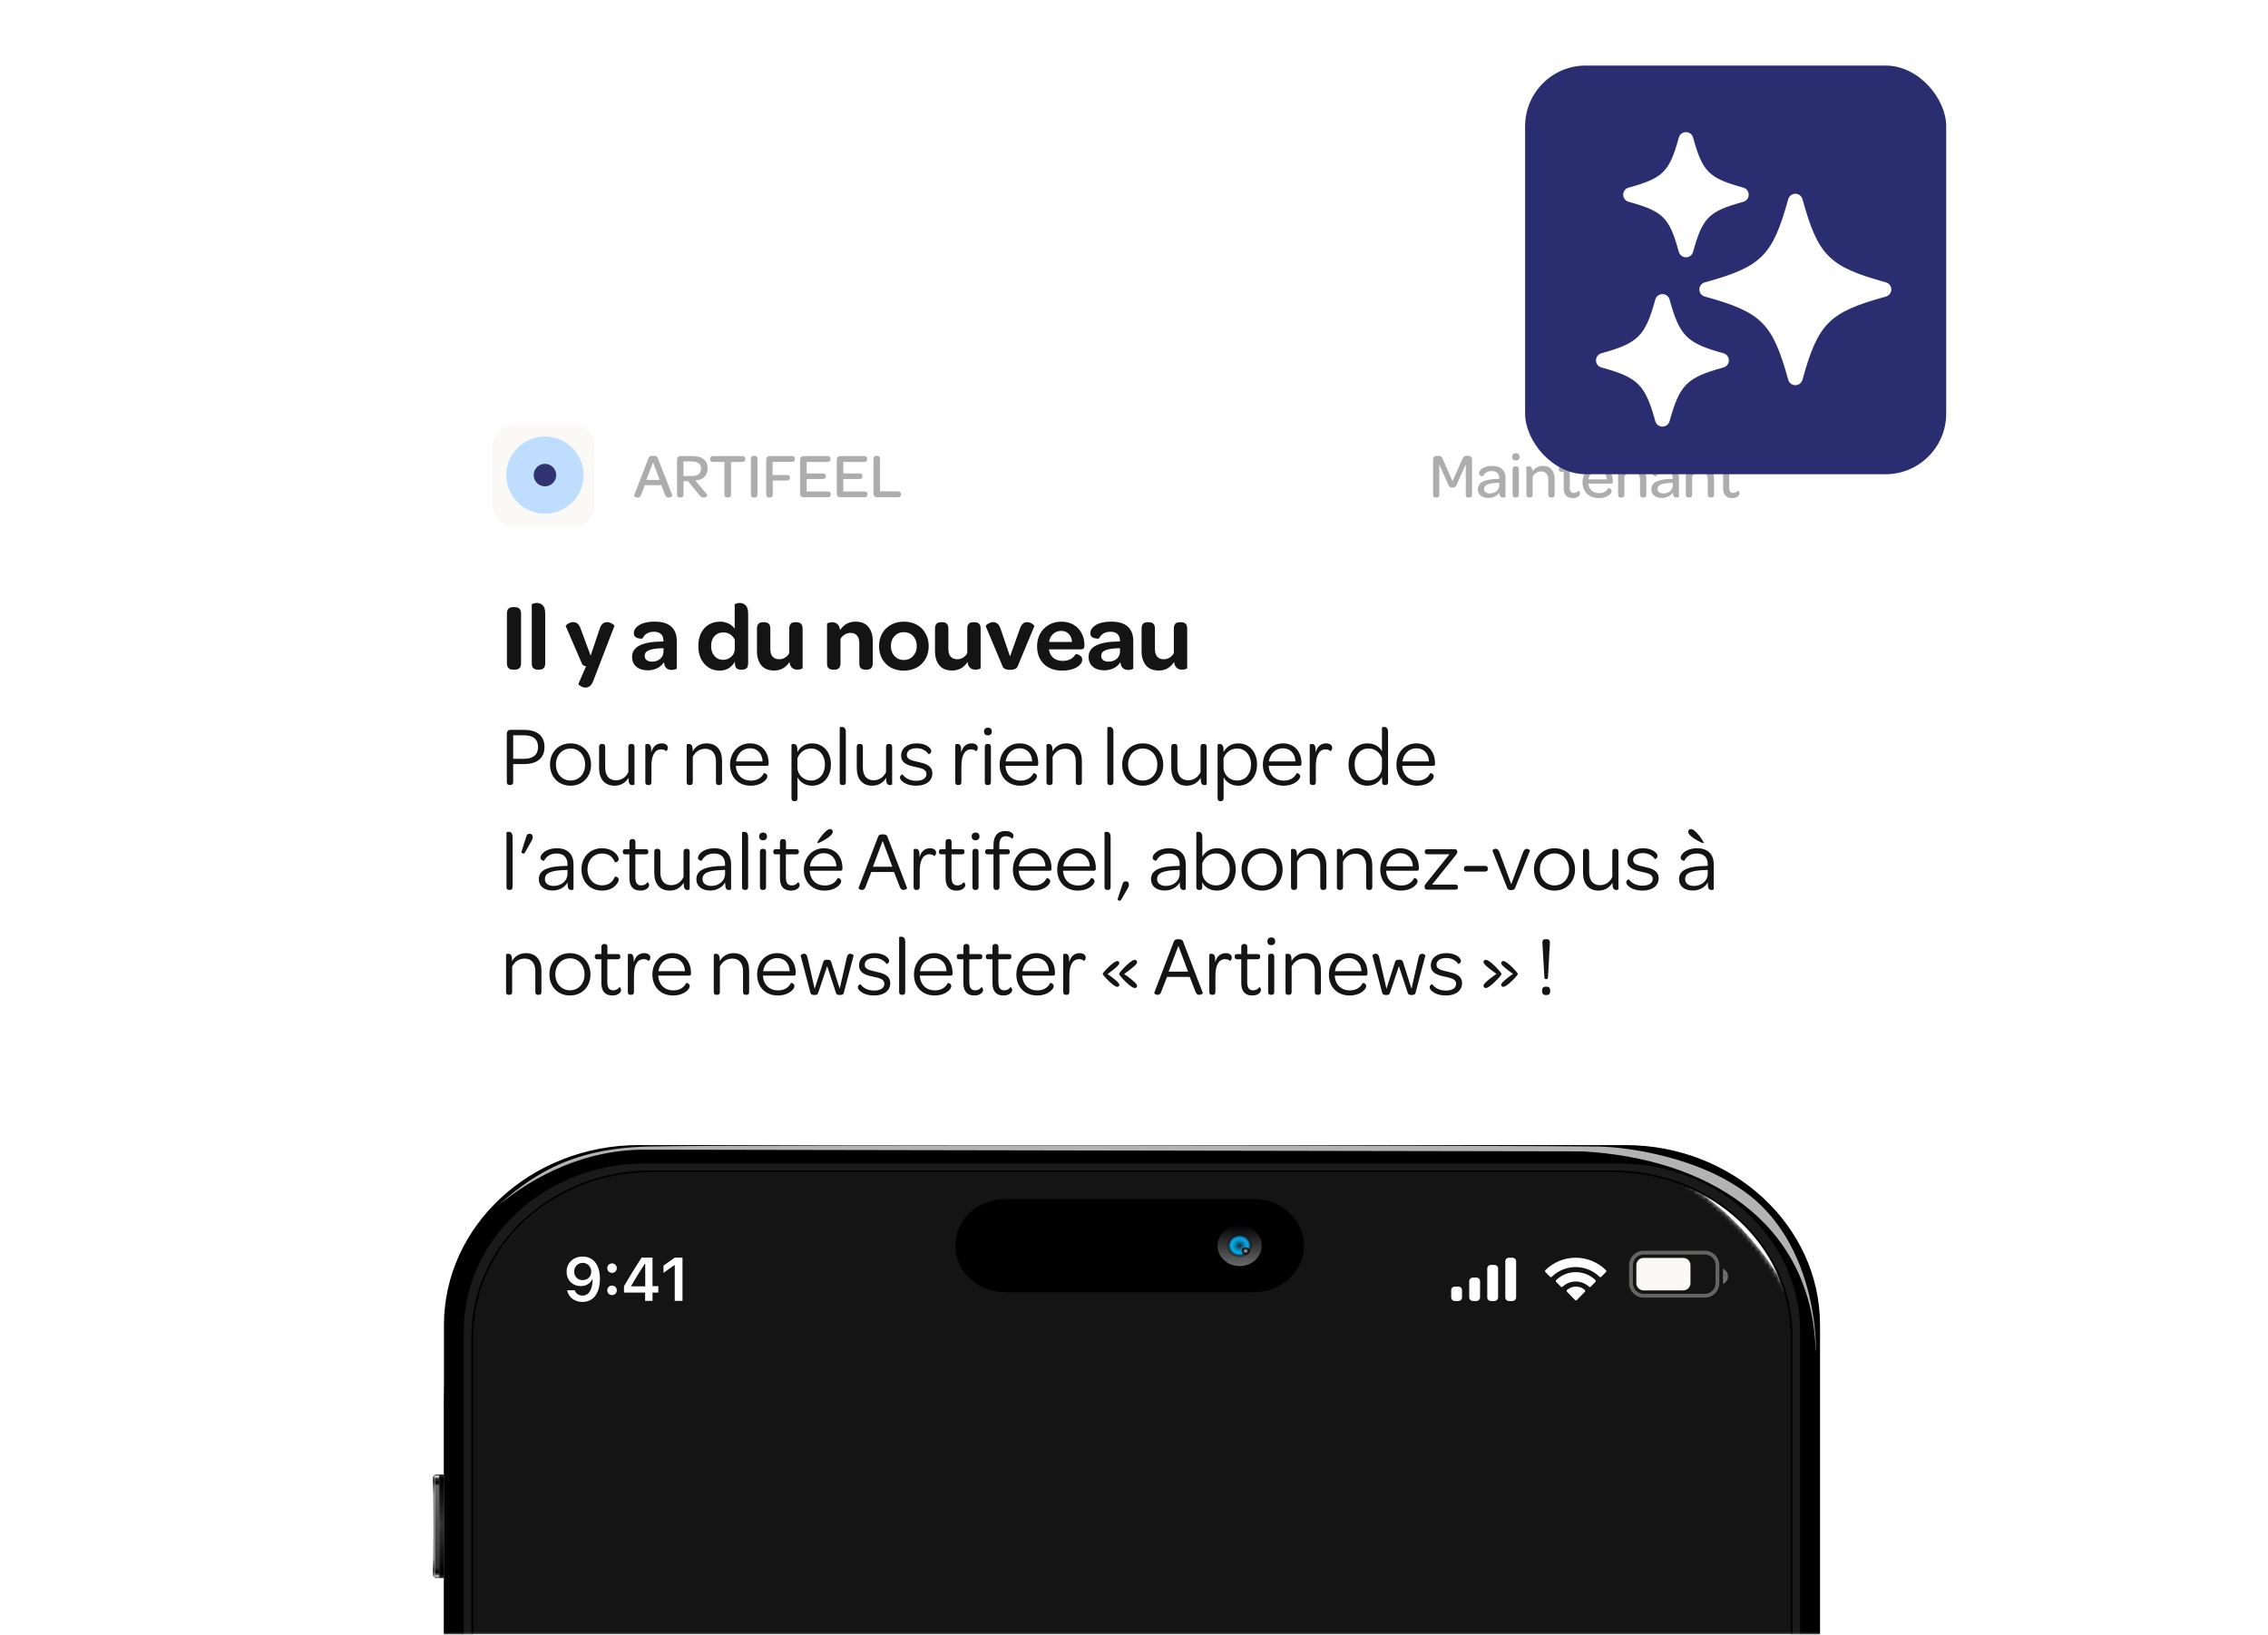 <svg width="519" height="374" viewBox="0 0 519 374" fill="none" xmlns="http://www.w3.org/2000/svg">
<mask id="mask0_2175_3152" style="mask-type:alpha" maskUnits="userSpaceOnUse" x="0" y="0" width="519" height="374">
<rect width="519" height="374" rx="10" fill="white"/>
</mask>
<g mask="url(#mask0_2175_3152)">
<g filter="url(#filter0_d_2175_3152)">
<rect x="100" y="84" width="319" height="164" rx="14.561" fill="white"/>
<g clip-path="url(#clip0_2175_3152)">
<path d="M327.942 105.126C327.942 104.874 328.02 104.675 328.175 104.529C328.331 104.374 328.539 104.296 328.801 104.296H329.194C329.466 104.296 329.665 104.349 329.791 104.456C329.918 104.563 330.044 104.762 330.17 105.053L332.398 110.077L334.64 105.053C334.767 104.762 334.893 104.563 335.019 104.456C335.145 104.349 335.339 104.296 335.601 104.296H335.965C336.237 104.296 336.451 104.374 336.606 104.529C336.771 104.675 336.854 104.874 336.854 105.126V113.149C336.854 113.606 336.645 113.834 336.228 113.834H336.024C335.82 113.834 335.669 113.78 335.572 113.673C335.475 113.557 335.427 113.382 335.427 113.149V106.233L333.344 110.921C333.247 111.145 333.136 111.31 333.009 111.416C332.883 111.514 332.675 111.562 332.383 111.562C332.082 111.562 331.874 111.514 331.757 111.416C331.641 111.319 331.529 111.154 331.422 110.921L329.369 106.276V113.149C329.369 113.382 329.321 113.557 329.224 113.673C329.127 113.78 328.971 113.834 328.758 113.834H328.525C328.136 113.834 327.942 113.606 327.942 113.149V105.126ZM338.193 111.941C338.193 111.145 338.577 110.557 339.344 110.179C340.11 109.8 341.295 109.596 342.897 109.567H343.086V109.422C343.086 108.888 342.935 108.48 342.634 108.198C342.343 107.917 341.916 107.776 341.353 107.776C340.858 107.776 340.441 107.888 340.101 108.111C339.771 108.325 339.518 108.611 339.344 108.97C339.344 108.99 339.261 108.985 339.096 108.956C338.931 108.917 338.781 108.844 338.645 108.737C338.518 108.63 338.455 108.475 338.455 108.271C338.455 107.98 338.616 107.689 338.936 107.398C339.198 107.165 339.543 106.975 339.97 106.83C340.397 106.674 340.892 106.597 341.455 106.597C342.445 106.597 343.202 106.839 343.726 107.325C344.251 107.81 344.513 108.499 344.513 109.392V113.688C344.513 113.727 344.455 113.761 344.338 113.79C344.231 113.829 344.115 113.848 343.989 113.848C343.542 113.848 343.265 113.635 343.159 113.208C343.12 113.033 343.1 112.873 343.1 112.727C342.829 113.106 342.469 113.402 342.023 113.615C341.586 113.829 341.105 113.936 340.581 113.936C339.844 113.936 339.261 113.756 338.834 113.397C338.407 113.028 338.193 112.543 338.193 111.941ZM343.086 110.47L342.693 110.485C341.644 110.523 340.868 110.65 340.363 110.863C339.858 111.077 339.606 111.416 339.606 111.882C339.606 112.193 339.722 112.441 339.955 112.625C340.188 112.81 340.513 112.902 340.931 112.902C341.562 112.902 342.076 112.727 342.474 112.378C342.882 112.018 343.086 111.562 343.086 111.009V110.47ZM346.019 104.529C346.019 104.267 346.097 104.063 346.252 103.918C346.407 103.762 346.621 103.685 346.893 103.685C347.164 103.685 347.373 103.762 347.519 103.918C347.664 104.063 347.737 104.267 347.737 104.529C347.737 104.791 347.66 104.995 347.504 105.141C347.359 105.286 347.15 105.359 346.878 105.359C346.606 105.359 346.393 105.286 346.237 105.141C346.092 104.985 346.019 104.781 346.019 104.529ZM346.135 107.398C346.135 106.932 346.354 106.699 346.791 106.699H346.936C347.14 106.699 347.295 106.752 347.402 106.859C347.519 106.966 347.577 107.145 347.577 107.398V113.149C347.577 113.606 347.363 113.834 346.936 113.834H346.791C346.354 113.834 346.135 113.606 346.135 113.149V107.398ZM353.044 106.597C353.937 106.597 354.612 106.873 355.068 107.427C355.524 107.97 355.753 108.694 355.753 109.596V113.149C355.753 113.606 355.539 113.834 355.112 113.834H354.952C354.525 113.834 354.311 113.606 354.311 113.149V109.771C354.311 109.179 354.165 108.713 353.874 108.373C353.593 108.033 353.2 107.864 352.695 107.864C352.248 107.864 351.855 107.975 351.515 108.198C351.176 108.412 350.913 108.708 350.729 109.087V113.149C350.729 113.606 350.515 113.834 350.088 113.834H349.928C349.501 113.834 349.287 113.606 349.287 113.149V106.859C349.287 106.83 349.341 106.796 349.448 106.757C349.554 106.718 349.676 106.699 349.812 106.699C350.054 106.699 350.263 106.786 350.438 106.961C350.613 107.126 350.705 107.417 350.714 107.834C350.977 107.446 351.302 107.145 351.69 106.932C352.088 106.708 352.539 106.597 353.044 106.597ZM359.925 113.965C358.527 113.965 357.828 113.193 357.828 111.649V107.951H357.319C357.095 107.951 356.935 107.907 356.838 107.82C356.741 107.733 356.692 107.597 356.692 107.412V107.31C356.692 107.126 356.741 106.99 356.838 106.903C356.935 106.815 357.095 106.771 357.319 106.771H357.828V105.694C357.828 105.238 358.042 105.01 358.469 105.01H358.615C358.818 105.01 358.974 105.063 359.081 105.17C359.187 105.267 359.241 105.442 359.241 105.694V106.771H360.828C361.051 106.771 361.206 106.815 361.294 106.903C361.391 106.98 361.439 107.111 361.439 107.296V107.398C361.439 107.582 361.391 107.723 361.294 107.82C361.197 107.907 361.037 107.951 360.813 107.951H359.226V111.489C359.226 111.936 359.294 112.266 359.43 112.479C359.576 112.683 359.818 112.785 360.158 112.785C360.575 112.785 360.906 112.62 361.148 112.29C361.168 112.271 361.211 112.285 361.279 112.334C361.347 112.382 361.41 112.455 361.469 112.552C361.527 112.649 361.556 112.766 361.556 112.902C361.556 113.135 361.454 113.348 361.25 113.542C360.939 113.824 360.498 113.965 359.925 113.965ZM362.14 110.31C362.14 109.611 362.295 108.98 362.606 108.417C362.916 107.844 363.343 107.398 363.887 107.077C364.431 106.757 365.042 106.597 365.722 106.597C366.392 106.597 366.979 106.747 367.484 107.048C367.988 107.339 368.382 107.752 368.663 108.286C368.945 108.82 369.085 109.431 369.085 110.121V110.237C369.085 110.392 369.051 110.504 368.983 110.572C368.925 110.63 368.814 110.659 368.649 110.659H363.479C363.479 110.718 363.489 110.805 363.508 110.921C363.615 111.494 363.877 111.955 364.295 112.305C364.722 112.654 365.246 112.829 365.867 112.829C366.43 112.829 366.887 112.727 367.236 112.523C367.586 112.31 367.862 112.023 368.066 111.664C368.086 111.645 368.158 111.659 368.285 111.708C368.42 111.747 368.542 111.824 368.649 111.941C368.765 112.047 368.823 112.193 368.823 112.378C368.823 112.533 368.755 112.703 368.619 112.887C368.484 113.072 368.294 113.241 368.052 113.397C367.45 113.775 366.712 113.965 365.838 113.965C365.11 113.965 364.465 113.814 363.902 113.513C363.348 113.203 362.916 112.771 362.606 112.217C362.295 111.664 362.14 111.028 362.14 110.31ZM367.688 109.684C367.649 109.072 367.455 108.587 367.105 108.228C366.756 107.868 366.29 107.689 365.707 107.689C365.134 107.689 364.644 107.878 364.237 108.257C363.829 108.626 363.581 109.101 363.494 109.684H367.688ZM374.037 106.597C374.93 106.597 375.604 106.873 376.061 107.427C376.517 107.97 376.745 108.694 376.745 109.596V113.149C376.745 113.606 376.532 113.834 376.104 113.834H375.944C375.517 113.834 375.304 113.606 375.304 113.149V109.771C375.304 109.179 375.158 108.713 374.867 108.373C374.585 108.033 374.192 107.864 373.687 107.864C373.241 107.864 372.848 107.975 372.508 108.198C372.168 108.412 371.906 108.708 371.722 109.087V113.149C371.722 113.606 371.508 113.834 371.081 113.834H370.921C370.494 113.834 370.28 113.606 370.28 113.149V106.859C370.28 106.83 370.333 106.796 370.44 106.757C370.547 106.718 370.668 106.699 370.804 106.699C371.047 106.699 371.256 106.786 371.43 106.961C371.605 107.126 371.697 107.417 371.707 107.834C371.969 107.446 372.294 107.145 372.683 106.932C373.081 106.708 373.532 106.597 374.037 106.597ZM377.889 111.941C377.889 111.145 378.272 110.557 379.039 110.179C379.806 109.8 380.99 109.596 382.592 109.567H382.781V109.422C382.781 108.888 382.631 108.48 382.33 108.198C382.039 107.917 381.612 107.776 381.049 107.776C380.554 107.776 380.136 107.888 379.796 108.111C379.466 108.325 379.214 108.611 379.039 108.97C379.039 108.99 378.957 108.985 378.792 108.956C378.627 108.917 378.476 108.844 378.34 108.737C378.214 108.63 378.151 108.475 378.151 108.271C378.151 107.98 378.311 107.689 378.631 107.398C378.894 107.165 379.238 106.975 379.665 106.83C380.092 106.674 380.588 106.597 381.151 106.597C382.141 106.597 382.898 106.839 383.422 107.325C383.946 107.81 384.208 108.499 384.208 109.392V113.688C384.208 113.727 384.15 113.761 384.034 113.79C383.927 113.829 383.81 113.848 383.684 113.848C383.238 113.848 382.961 113.635 382.854 113.208C382.815 113.033 382.796 112.873 382.796 112.727C382.524 113.106 382.165 113.402 381.718 113.615C381.282 113.829 380.801 113.936 380.277 113.936C379.539 113.936 378.957 113.756 378.53 113.397C378.102 113.028 377.889 112.543 377.889 111.941ZM382.781 110.47L382.388 110.485C381.34 110.523 380.563 110.65 380.058 110.863C379.554 111.077 379.301 111.416 379.301 111.882C379.301 112.193 379.418 112.441 379.651 112.625C379.884 112.81 380.209 112.902 380.626 112.902C381.257 112.902 381.772 112.727 382.17 112.378C382.578 112.018 382.781 111.562 382.781 111.009V110.47ZM389.53 106.597C390.423 106.597 391.097 106.873 391.554 107.427C392.01 107.97 392.238 108.694 392.238 109.596V113.149C392.238 113.606 392.024 113.834 391.597 113.834H391.437C391.01 113.834 390.796 113.606 390.796 113.149V109.771C390.796 109.179 390.651 108.713 390.36 108.373C390.078 108.033 389.685 107.864 389.18 107.864C388.734 107.864 388.34 107.975 388.001 108.198C387.661 108.412 387.399 108.708 387.214 109.087V113.149C387.214 113.606 387.001 113.834 386.574 113.834H386.413C385.986 113.834 385.773 113.606 385.773 113.149V106.859C385.773 106.83 385.826 106.796 385.933 106.757C386.04 106.718 386.161 106.699 386.297 106.699C386.54 106.699 386.748 106.786 386.923 106.961C387.098 107.126 387.19 107.417 387.2 107.834C387.462 107.446 387.787 107.145 388.175 106.932C388.573 106.708 389.025 106.597 389.53 106.597ZM396.41 113.965C395.013 113.965 394.314 113.193 394.314 111.649V107.951H393.804C393.581 107.951 393.42 107.907 393.323 107.82C393.226 107.733 393.178 107.597 393.178 107.412V107.31C393.178 107.126 393.226 106.99 393.323 106.903C393.42 106.815 393.581 106.771 393.804 106.771H394.314V105.694C394.314 105.238 394.527 105.01 394.954 105.01H395.1C395.304 105.01 395.459 105.063 395.566 105.17C395.673 105.267 395.726 105.442 395.726 105.694V106.771H397.313C397.536 106.771 397.692 106.815 397.779 106.903C397.876 106.98 397.925 107.111 397.925 107.296V107.398C397.925 107.582 397.876 107.723 397.779 107.82C397.682 107.907 397.522 107.951 397.299 107.951H395.711V111.489C395.711 111.936 395.779 112.266 395.915 112.479C396.061 112.683 396.304 112.785 396.643 112.785C397.061 112.785 397.391 112.62 397.634 112.29C397.653 112.271 397.697 112.285 397.765 112.334C397.833 112.382 397.896 112.455 397.954 112.552C398.012 112.649 398.041 112.766 398.041 112.902C398.041 113.135 397.939 113.348 397.735 113.542C397.425 113.824 396.983 113.965 396.41 113.965Z" fill="#ADADAD"/>
<path d="M145.901 113.848C145.765 113.848 145.629 113.824 145.493 113.775C145.367 113.717 145.261 113.654 145.173 113.586C145.095 113.508 145.066 113.445 145.086 113.397L148.435 104.747C148.493 104.582 148.6 104.461 148.755 104.383C148.911 104.306 149.148 104.267 149.469 104.267C149.799 104.267 150.037 104.306 150.182 104.383C150.337 104.461 150.444 104.582 150.503 104.747L153.881 113.397C153.9 113.436 153.866 113.494 153.779 113.572C153.701 113.639 153.594 113.703 153.458 113.761C153.323 113.819 153.187 113.848 153.051 113.848C152.633 113.848 152.337 113.615 152.162 113.149L151.333 111.009H147.561L146.731 113.164C146.566 113.62 146.289 113.848 145.901 113.848ZM150.954 109.8L149.44 105.81L147.925 109.8H150.954ZM155.554 113.834C155.35 113.834 155.194 113.771 155.088 113.644C154.981 113.508 154.927 113.314 154.927 113.062V105.199C154.927 104.946 155 104.743 155.146 104.587C155.291 104.432 155.486 104.354 155.728 104.354H158.408C159.563 104.354 160.436 104.592 161.029 105.068C161.63 105.543 161.931 106.247 161.931 107.179C161.931 107.888 161.742 108.475 161.363 108.941C160.985 109.397 160.436 109.703 159.718 109.858C159.534 109.897 159.335 109.926 159.121 109.946L161.873 113.222C161.902 113.251 161.883 113.319 161.815 113.426C161.747 113.533 161.64 113.63 161.494 113.717C161.359 113.795 161.194 113.834 160.999 113.834C160.805 113.834 160.635 113.79 160.49 113.703C160.344 113.615 160.189 113.465 160.024 113.251L157.446 110.091H156.413V113.149C156.413 113.363 156.354 113.533 156.238 113.659C156.131 113.775 155.971 113.834 155.757 113.834H155.554ZM158.378 108.912C159.058 108.912 159.568 108.766 159.907 108.475C160.247 108.184 160.417 107.776 160.417 107.252C160.417 106.145 159.723 105.592 158.335 105.592H156.398V108.912H158.378ZM165.777 105.694H163.2C162.976 105.694 162.802 105.641 162.675 105.534C162.559 105.417 162.501 105.257 162.501 105.053V104.98C162.501 104.777 162.559 104.621 162.675 104.515C162.802 104.408 162.976 104.354 163.2 104.354H169.869C170.325 104.354 170.553 104.563 170.553 104.98V105.053C170.553 105.257 170.495 105.417 170.378 105.534C170.262 105.641 170.092 105.694 169.869 105.694H167.291V113.149C167.291 113.606 167.068 113.834 166.621 113.834H166.418C165.99 113.834 165.777 113.606 165.777 113.149V105.694ZM171.831 104.98C171.831 104.524 172.045 104.296 172.472 104.296H172.676C173.112 104.296 173.331 104.524 173.331 104.98V113.149C173.331 113.606 173.112 113.834 172.676 113.834H172.472C172.045 113.834 171.831 113.606 171.831 113.149V104.98ZM175.323 105.199C175.323 104.946 175.395 104.743 175.541 104.587C175.687 104.432 175.881 104.354 176.124 104.354H181.205C181.671 104.354 181.904 104.558 181.904 104.966V105.053C181.904 105.471 181.671 105.679 181.205 105.679H176.808V108.679H180.07C180.536 108.679 180.769 108.878 180.769 109.276V109.334C180.769 109.742 180.536 109.946 180.07 109.946H176.837V113.149C176.837 113.606 176.619 113.834 176.182 113.834H175.949C175.745 113.834 175.59 113.766 175.483 113.63C175.376 113.494 175.323 113.3 175.323 113.047V105.199ZM183.884 113.775C183.641 113.775 183.447 113.703 183.302 113.557C183.156 113.402 183.083 113.198 183.083 112.945V105.199C183.083 104.946 183.156 104.743 183.302 104.587C183.447 104.432 183.641 104.354 183.884 104.354H189.345C189.578 104.354 189.752 104.408 189.869 104.515C189.985 104.621 190.044 104.777 190.044 104.98V105.068C190.044 105.485 189.811 105.694 189.345 105.694H184.583V108.33H188.267C188.733 108.33 188.966 108.529 188.966 108.927V108.97C188.966 109.388 188.733 109.596 188.267 109.596H184.583V112.45H189.432C189.888 112.45 190.116 112.649 190.116 113.047V113.12C190.116 113.557 189.888 113.775 189.432 113.775H183.884ZM192.285 113.775C192.042 113.775 191.848 113.703 191.702 113.557C191.557 113.402 191.484 113.198 191.484 112.945V105.199C191.484 104.946 191.557 104.743 191.702 104.587C191.848 104.432 192.042 104.354 192.285 104.354H197.745C197.978 104.354 198.153 104.408 198.269 104.515C198.386 104.621 198.444 104.777 198.444 104.98V105.068C198.444 105.485 198.211 105.694 197.745 105.694H192.984V108.33H196.668C197.134 108.33 197.367 108.529 197.367 108.927V108.97C197.367 109.388 197.134 109.596 196.668 109.596H192.984V112.45H197.832C198.289 112.45 198.517 112.649 198.517 113.047V113.12C198.517 113.557 198.289 113.775 197.832 113.775H192.285ZM200.685 113.775C200.443 113.775 200.248 113.703 200.103 113.557C199.957 113.402 199.884 113.198 199.884 112.945V104.98C199.884 104.524 200.093 104.296 200.51 104.296H200.729C201.166 104.296 201.384 104.524 201.384 104.98V112.421H205.476C205.942 112.421 206.175 112.635 206.175 113.062V113.12C206.175 113.334 206.112 113.499 205.985 113.615C205.869 113.722 205.699 113.775 205.476 113.775H200.685Z" fill="#ADADAD"/>
<g clip-path="url(#clip1_2175_3152)">
<path d="M130.955 97.012H117.922C114.987 97.012 112.607 99.391 112.607 102.326V115.359C112.607 118.294 114.987 120.674 117.922 120.674H130.955C133.89 120.674 136.269 118.294 136.269 115.359V102.326C136.269 99.391 133.89 97.012 130.955 97.012Z" fill="#FAF9F6"/>
<path d="M124.703 117.537C129.584 117.537 133.541 113.581 133.541 108.702C133.541 103.823 129.584 99.867 124.703 99.867C119.822 99.867 115.865 103.823 115.865 108.702C115.865 113.581 119.822 117.537 124.703 117.537Z" fill="#BFDEFF"/>
<path d="M124.704 111.276C126.126 111.276 127.279 110.124 127.279 108.702C127.279 107.28 126.126 106.127 124.704 106.127C123.281 106.127 122.128 107.28 122.128 108.702C122.128 110.124 123.281 111.276 124.704 111.276Z" fill="#303271"/>
</g>
</g>
<path d="M116.003 140.377C116.003 139.402 116.461 138.914 117.379 138.914H117.815C118.762 138.914 119.235 139.402 119.235 140.377V151.757C119.235 152.732 118.762 153.22 117.815 153.22H117.379C116.927 153.22 116.585 153.096 116.352 152.849C116.119 152.601 116.003 152.237 116.003 151.757V140.377ZM123.085 153.22C122.648 153.22 122.306 153.111 122.059 152.893C121.811 152.674 121.687 152.296 121.687 151.757V138.302C121.687 138.244 121.811 138.171 122.059 138.084C122.306 137.997 122.568 137.953 122.845 137.953C123.398 137.953 123.857 138.142 124.221 138.521C124.585 138.885 124.767 139.518 124.767 140.421V151.757C124.767 152.732 124.316 153.22 123.413 153.22H123.085ZM134.002 157.326C133.726 157.326 133.456 157.268 133.194 157.152C132.947 157.035 132.736 156.904 132.561 156.759C132.401 156.627 132.335 156.533 132.364 156.475L134.112 152.456C133.849 152.412 133.638 152.339 133.478 152.237C133.333 152.135 133.216 151.975 133.129 151.757L129.459 143.26C129.43 143.202 129.496 143.1 129.656 142.955C129.831 142.794 130.049 142.656 130.311 142.54C130.573 142.409 130.85 142.343 131.141 142.343C131.534 142.343 131.876 142.46 132.168 142.692C132.459 142.925 132.699 143.326 132.888 143.894L135.16 150.009L137.213 143.916C137.533 142.867 138.109 142.343 138.939 142.343C139.201 142.343 139.463 142.401 139.725 142.518C139.987 142.634 140.205 142.765 140.38 142.911C140.555 143.057 140.628 143.158 140.599 143.217L135.75 155.819C135.531 156.373 135.276 156.759 134.985 156.977C134.694 157.21 134.366 157.326 134.002 157.326ZM144.646 150.315C144.646 149.136 145.214 148.262 146.35 147.694C147.486 147.112 149.196 146.806 151.483 146.777H151.832C151.832 146.631 151.825 146.529 151.81 146.471C151.796 145.845 151.599 145.372 151.22 145.051C150.856 144.716 150.332 144.549 149.648 144.549C148.963 144.549 148.403 144.695 147.966 144.986C147.544 145.277 147.231 145.648 147.027 146.1L146.743 146.122C146.335 146.122 145.949 146.034 145.585 145.86C145.221 145.67 145.039 145.343 145.039 144.877C145.039 144.352 145.258 143.886 145.694 143.479C146.073 143.086 146.612 142.78 147.311 142.561C148.01 142.343 148.854 142.234 149.844 142.234C151.519 142.234 152.771 142.612 153.601 143.37C154.446 144.112 154.868 145.204 154.868 146.646V152.936C154.868 153.009 154.744 153.082 154.497 153.155C154.264 153.242 154.002 153.286 153.71 153.286C152.91 153.286 152.371 152.944 152.094 152.259C152.021 152.026 151.963 151.786 151.919 151.538C151.541 152.121 151.031 152.572 150.39 152.893C149.75 153.213 149.029 153.373 148.228 153.373C147.121 153.373 146.248 153.096 145.607 152.543C144.966 151.99 144.646 151.247 144.646 150.315ZM151.832 148.328H151.242C149.99 148.371 149.058 148.531 148.447 148.808C147.835 149.07 147.529 149.493 147.529 150.075C147.529 150.483 147.675 150.803 147.966 151.036C148.272 151.269 148.68 151.385 149.189 151.385C149.961 151.385 150.587 151.174 151.068 150.752C151.563 150.315 151.817 149.762 151.832 149.092V148.328ZM164.694 153.439C163.747 153.439 162.903 153.206 162.16 152.74C161.418 152.259 160.835 151.597 160.413 150.752C160.005 149.908 159.801 148.932 159.801 147.825C159.801 146.704 160.005 145.721 160.413 144.877C160.835 144.032 161.418 143.384 162.16 142.933C162.917 142.467 163.784 142.234 164.759 142.234C165.502 142.234 166.165 142.387 166.747 142.692C167.344 142.984 167.803 143.37 168.123 143.85V138.302C168.123 138.244 168.247 138.171 168.494 138.084C168.742 137.997 169.004 137.953 169.281 137.953C169.834 137.953 170.293 138.142 170.657 138.521C171.021 138.885 171.203 139.518 171.203 140.421V151.757C171.203 152.281 171.086 152.66 170.853 152.893C170.62 153.111 170.285 153.22 169.849 153.22H169.543C169.164 153.22 168.858 153.14 168.625 152.98C168.407 152.82 168.269 152.543 168.21 152.15C168.181 151.83 168.167 151.582 168.167 151.407C167.803 152.048 167.322 152.55 166.725 152.914C166.143 153.264 165.466 153.439 164.694 153.439ZM168.145 146.406C167.912 145.867 167.57 145.452 167.118 145.161C166.681 144.855 166.143 144.702 165.502 144.702C164.672 144.702 164.002 144.986 163.493 145.554C162.983 146.107 162.728 146.864 162.728 147.825C162.728 148.757 162.983 149.514 163.493 150.097C164.002 150.679 164.657 150.97 165.458 150.97C166.201 150.97 166.834 150.73 167.359 150.25C167.883 149.769 168.145 149.158 168.145 148.415V146.406ZM182.266 142.365C182.717 142.365 183.059 142.481 183.292 142.714C183.54 142.933 183.664 143.311 183.664 143.85V152.871C183.664 152.929 183.54 153.002 183.292 153.089C183.045 153.176 182.783 153.22 182.506 153.22C181.647 153.22 181.072 152.834 180.781 152.063C180.722 151.83 180.686 151.633 180.671 151.473C179.812 152.769 178.64 153.417 177.155 153.417C175.83 153.417 174.84 153.009 174.184 152.194C173.544 151.378 173.223 150.315 173.223 149.005V143.85C173.223 142.86 173.668 142.365 174.556 142.365H174.905C175.342 142.365 175.677 142.481 175.91 142.714C176.157 142.933 176.281 143.311 176.281 143.85V148.546C176.281 149.274 176.456 149.842 176.805 150.25C177.169 150.643 177.665 150.839 178.291 150.839C178.8 150.839 179.252 150.716 179.645 150.468C180.053 150.221 180.373 149.878 180.606 149.442V143.85C180.606 142.86 181.05 142.365 181.938 142.365H182.266ZM195.764 142.234C197.089 142.234 198.079 142.642 198.735 143.457C199.39 144.272 199.717 145.328 199.717 146.624V151.757C199.717 152.732 199.259 153.22 198.341 153.22H198.014C197.577 153.22 197.235 153.111 196.987 152.893C196.754 152.674 196.638 152.296 196.638 151.757V147.105C196.638 146.391 196.463 145.83 196.114 145.423C195.779 145.015 195.298 144.811 194.672 144.811C194.148 144.811 193.682 144.942 193.274 145.204C192.866 145.452 192.553 145.787 192.335 146.209V151.757C192.335 152.732 191.883 153.22 190.981 153.22H190.653C190.202 153.22 189.852 153.111 189.605 152.893C189.372 152.674 189.255 152.296 189.255 151.757V142.714C189.255 142.656 189.379 142.583 189.627 142.496C189.874 142.409 190.136 142.365 190.413 142.365C190.879 142.365 191.279 142.503 191.614 142.78C191.949 143.057 192.16 143.515 192.248 144.156C193.107 142.874 194.279 142.234 195.764 142.234ZM201.161 147.803C201.161 146.726 201.401 145.765 201.881 144.92C202.362 144.076 203.032 143.421 203.891 142.955C204.75 142.474 205.74 142.234 206.861 142.234C207.968 142.234 208.951 142.474 209.81 142.955C210.669 143.421 211.332 144.083 211.798 144.942C212.278 145.787 212.518 146.755 212.518 147.847C212.518 148.939 212.278 149.908 211.798 150.752C211.317 151.597 210.647 152.259 209.788 152.74C208.929 153.206 207.939 153.439 206.818 153.439C205.696 153.439 204.706 153.206 203.847 152.74C203.003 152.259 202.34 151.597 201.86 150.752C201.394 149.893 201.161 148.91 201.161 147.803ZM209.788 147.847C209.788 146.901 209.511 146.129 208.958 145.532C208.405 144.935 207.699 144.636 206.839 144.636C205.98 144.636 205.267 144.935 204.699 145.532C204.146 146.129 203.869 146.886 203.869 147.803C203.869 148.735 204.146 149.507 204.699 150.119C205.267 150.716 205.98 151.014 206.839 151.014C207.684 151.014 208.383 150.716 208.936 150.119C209.504 149.507 209.788 148.75 209.788 147.847ZM223.007 142.365C223.458 142.365 223.8 142.481 224.033 142.714C224.281 142.933 224.404 143.311 224.404 143.85V152.871C224.404 152.929 224.281 153.002 224.033 153.089C223.786 153.176 223.524 153.22 223.247 153.22C222.388 153.22 221.813 152.834 221.521 152.063C221.463 151.83 221.427 151.633 221.412 151.473C220.553 152.769 219.381 153.417 217.896 153.417C216.571 153.417 215.58 153.009 214.925 152.194C214.284 151.378 213.964 150.315 213.964 149.005V143.85C213.964 142.86 214.408 142.365 215.296 142.365H215.646C216.083 142.365 216.418 142.481 216.651 142.714C216.898 142.933 217.022 143.311 217.022 143.85V148.546C217.022 149.274 217.197 149.842 217.546 150.25C217.91 150.643 218.405 150.839 219.031 150.839C219.541 150.839 219.992 150.716 220.386 150.468C220.793 150.221 221.114 149.878 221.347 149.442V143.85C221.347 142.86 221.791 142.365 222.679 142.365H223.007ZM225.564 143.26C225.549 143.202 225.622 143.1 225.782 142.955C225.957 142.794 226.175 142.656 226.437 142.54C226.7 142.409 226.969 142.343 227.246 142.343C227.653 142.343 227.996 142.467 228.272 142.714C228.563 142.947 228.804 143.355 228.993 143.937L231.133 150.206L233.361 143.937C233.696 142.874 234.257 142.343 235.043 142.343C235.334 142.343 235.611 142.409 235.873 142.54C236.135 142.656 236.346 142.794 236.506 142.955C236.667 143.1 236.732 143.202 236.703 143.26L232.881 152.456C232.662 152.994 232.087 153.264 231.155 153.264C230.223 153.264 229.648 153.002 229.43 152.478L225.564 143.26ZM237.321 147.891C237.321 146.813 237.554 145.845 238.02 144.986C238.5 144.127 239.163 143.457 240.007 142.976C240.852 142.481 241.798 142.234 242.847 142.234C243.895 142.234 244.82 142.46 245.62 142.911C246.421 143.362 247.04 143.996 247.477 144.811C247.928 145.612 248.154 146.529 248.154 147.563V147.76C248.14 148.036 248.081 148.24 247.979 148.371C247.877 148.502 247.688 148.568 247.411 148.568H240.029L240.095 148.917C240.255 149.616 240.604 150.177 241.143 150.599C241.696 151.007 242.366 151.211 243.152 151.211C243.895 151.211 244.514 151.072 245.009 150.796C245.504 150.505 245.883 150.126 246.145 149.66C246.159 149.631 246.298 149.653 246.56 149.726C246.836 149.784 247.084 149.915 247.302 150.119C247.535 150.323 247.652 150.606 247.652 150.97C247.652 151.262 247.55 151.553 247.346 151.844C247.142 152.135 246.851 152.397 246.472 152.63C245.584 153.169 244.448 153.439 243.065 153.439C241.915 153.439 240.903 153.213 240.029 152.762C239.17 152.31 238.5 151.669 238.02 150.839C237.554 149.995 237.321 149.012 237.321 147.891ZM245.315 146.886C245.271 146.114 245.023 145.503 244.572 145.051C244.135 144.585 243.553 144.352 242.825 144.352C242.097 144.352 241.478 144.593 240.968 145.073C240.473 145.539 240.175 146.143 240.073 146.886H245.315ZM249.111 150.315C249.111 149.136 249.679 148.262 250.815 147.694C251.95 147.112 253.661 146.806 255.947 146.777H256.297C256.297 146.631 256.289 146.529 256.275 146.471C256.26 145.845 256.064 145.372 255.685 145.051C255.321 144.716 254.797 144.549 254.113 144.549C253.428 144.549 252.868 144.695 252.431 144.986C252.009 145.277 251.695 145.648 251.492 146.1L251.208 146.122C250.8 146.122 250.414 146.034 250.05 145.86C249.686 145.67 249.504 145.343 249.504 144.877C249.504 144.352 249.722 143.886 250.159 143.479C250.538 143.086 251.077 142.78 251.776 142.561C252.474 142.343 253.319 142.234 254.309 142.234C255.984 142.234 257.236 142.612 258.066 143.37C258.91 144.112 259.333 145.204 259.333 146.646V152.936C259.333 153.009 259.209 153.082 258.961 153.155C258.728 153.242 258.466 153.286 258.175 153.286C257.374 153.286 256.836 152.944 256.559 152.259C256.486 152.026 256.428 151.786 256.384 151.538C256.006 152.121 255.496 152.572 254.855 152.893C254.215 153.213 253.494 153.373 252.693 153.373C251.586 153.373 250.713 153.096 250.072 152.543C249.431 151.99 249.111 151.247 249.111 150.315ZM256.297 148.328H255.707C254.455 148.371 253.523 148.531 252.911 148.808C252.3 149.07 251.994 149.493 251.994 150.075C251.994 150.483 252.14 150.803 252.431 151.036C252.737 151.269 253.144 151.385 253.654 151.385C254.426 151.385 255.052 151.174 255.532 150.752C256.027 150.315 256.282 149.762 256.297 149.092V148.328ZM270.274 142.365C270.726 142.365 271.068 142.481 271.301 142.714C271.548 142.933 271.672 143.311 271.672 143.85V152.871C271.672 152.929 271.548 153.002 271.301 153.089C271.053 153.176 270.791 153.22 270.515 153.22C269.655 153.22 269.08 152.834 268.789 152.063C268.731 151.83 268.694 151.633 268.68 151.473C267.821 152.769 266.649 153.417 265.163 153.417C263.838 153.417 262.848 153.009 262.193 152.194C261.552 151.378 261.232 150.315 261.232 149.005V143.85C261.232 142.86 261.676 142.365 262.564 142.365H262.914C263.35 142.365 263.685 142.481 263.918 142.714C264.166 142.933 264.29 143.311 264.29 143.85V148.546C264.29 149.274 264.464 149.842 264.814 150.25C265.178 150.643 265.673 150.839 266.299 150.839C266.809 150.839 267.26 150.716 267.653 150.468C268.061 150.221 268.381 149.878 268.614 149.442V143.85C268.614 142.86 269.058 142.365 269.947 142.365H270.274Z" fill="#141414"/>
<path d="M116.6 179.617C116.192 179.617 115.978 179.384 115.978 178.957V167.851C115.978 167.347 116.289 166.997 116.774 166.997H119.958C122.929 166.997 124.599 168.395 124.599 170.88C124.599 173.424 122.987 174.821 119.881 174.821H117.434V178.957C117.434 179.345 117.221 179.617 116.794 179.617H116.6ZM119.92 173.618C122.036 173.618 123.123 172.647 123.123 170.919C123.123 169.172 122.036 168.24 119.939 168.24H117.434V173.618H119.92ZM125.858 174.918C125.858 172.103 127.799 170.084 130.575 170.084C133.313 170.084 135.254 172.123 135.254 174.957C135.254 177.753 133.313 179.772 130.556 179.772C127.78 179.772 125.858 177.734 125.858 174.918ZM133.895 174.957C133.895 172.822 132.517 171.268 130.575 171.268C128.634 171.268 127.217 172.783 127.217 174.918C127.217 177.054 128.634 178.588 130.575 178.588C132.497 178.588 133.895 177.073 133.895 174.957ZM144.568 170.22C144.937 170.22 145.19 170.375 145.19 170.88V179.481C145.19 179.52 144.957 179.636 144.685 179.636C144.297 179.636 143.947 179.442 143.869 178.724C143.85 178.471 143.831 178.219 143.831 177.967C143.209 178.996 142.141 179.772 140.647 179.772C138.259 179.772 137.094 178.122 137.094 175.734V170.88C137.094 170.375 137.346 170.22 137.715 170.22H137.87C138.239 170.22 138.491 170.375 138.491 170.88V175.637C138.491 177.423 139.365 178.53 140.938 178.53C142.277 178.53 143.287 177.772 143.792 176.646V170.88C143.792 170.375 144.044 170.22 144.394 170.22H144.568ZM151.442 170.084C152.276 170.084 152.82 170.492 152.82 171.094C152.82 171.657 152.432 171.89 152.393 171.851C152.16 171.618 151.791 171.463 151.286 171.463C149.772 171.463 149.073 172.958 149.073 175.287V178.957C149.073 179.442 148.821 179.617 148.471 179.617H148.316C147.927 179.617 147.675 179.462 147.675 178.957V170.375C147.675 170.337 147.889 170.22 148.18 170.22C148.568 170.22 148.918 170.414 148.995 171.152C149.015 171.482 149.034 171.812 149.034 172.162C149.403 170.764 150.257 170.084 151.442 170.084ZM161.679 170.084C164.067 170.084 165.232 171.734 165.232 174.103V178.957C165.232 179.462 164.98 179.617 164.63 179.617H164.455C164.086 179.617 163.834 179.462 163.834 178.957V174.22C163.834 172.433 162.98 171.327 161.407 171.327C160.048 171.327 159.039 172.084 158.534 173.191V178.957C158.534 179.462 158.281 179.617 157.932 179.617H157.757C157.388 179.617 157.136 179.462 157.136 178.957V170.375C157.136 170.337 157.369 170.22 157.641 170.22C158.068 170.22 158.456 170.434 158.495 171.385V171.929C159.116 170.822 160.204 170.084 161.679 170.084ZM167.057 174.977C167.057 172.162 168.979 170.084 171.639 170.084C174.221 170.084 175.891 171.909 175.891 174.647V174.783C175.891 175.113 175.755 175.229 175.406 175.229H168.397C168.397 175.307 168.397 175.404 168.416 175.501C168.591 177.365 169.931 178.607 171.794 178.607C173.522 178.607 174.338 177.792 174.804 176.899C174.881 176.86 175.6 177.015 175.6 177.637C175.6 177.928 175.367 178.374 174.862 178.782C174.28 179.287 173.212 179.772 171.775 179.772C168.96 179.772 167.057 177.811 167.057 174.977ZM174.513 174.22C174.435 172.414 173.328 171.21 171.639 171.21C169.95 171.21 168.688 172.453 168.436 174.22H174.513ZM185.877 170.084C188.304 170.084 190.148 172.006 190.148 174.899C190.148 177.792 188.343 179.772 185.838 179.772C184.149 179.772 182.984 178.84 182.499 177.831V182.646C182.499 183.131 182.247 183.306 181.897 183.306H181.742C181.373 183.306 181.121 183.131 181.121 182.646V170.375C181.121 170.337 181.334 170.22 181.606 170.22C182.014 170.22 182.402 170.453 182.46 171.268C182.46 171.501 182.48 171.812 182.48 172.064C183.159 170.861 184.266 170.084 185.877 170.084ZM185.586 178.588C187.489 178.588 188.77 177.112 188.77 174.918C188.77 172.763 187.43 171.268 185.625 171.268C184.072 171.268 183.004 172.162 182.48 173.501V175.559C182.48 177.268 183.877 178.588 185.586 178.588ZM192.778 179.617C192.409 179.617 192.157 179.462 192.157 178.957V166.473C192.157 166.415 192.39 166.318 192.662 166.318C193.108 166.318 193.555 166.551 193.555 167.56V178.957C193.555 179.462 193.302 179.617 192.934 179.617H192.778ZM203.533 170.22C203.902 170.22 204.155 170.375 204.155 170.88V179.481C204.155 179.52 203.922 179.636 203.65 179.636C203.262 179.636 202.912 179.442 202.834 178.724C202.815 178.471 202.796 178.219 202.796 177.967C202.174 178.996 201.106 179.772 199.612 179.772C197.224 179.772 196.059 178.122 196.059 175.734V170.88C196.059 170.375 196.311 170.22 196.68 170.22H196.835C197.204 170.22 197.457 170.375 197.457 170.88V175.637C197.457 177.423 198.33 178.53 199.903 178.53C201.242 178.53 202.252 177.772 202.757 176.646V170.88C202.757 170.375 203.009 170.22 203.359 170.22H203.533ZM206.504 178.801C206.116 178.471 205.941 178.161 205.941 177.87C205.941 177.384 206.485 177.171 206.543 177.19C207.125 178.025 208.174 178.646 209.688 178.646C211.144 178.646 211.999 178.025 211.999 177.112C211.999 176.025 210.989 175.812 209.416 175.462C207.999 175.171 206.213 174.763 206.213 172.88C206.213 171.23 207.591 170.084 209.727 170.084C211.222 170.084 212.232 170.57 212.756 171.133C212.969 171.346 213.105 171.637 213.105 171.87C213.105 172.356 212.542 172.608 212.503 172.569C211.999 171.793 210.989 171.191 209.746 171.191C208.329 171.191 207.514 171.831 207.514 172.725C207.514 173.734 208.484 173.967 210.018 174.317C211.533 174.647 213.358 175.054 213.358 176.957C213.358 178.646 211.94 179.772 209.669 179.772C208.154 179.772 207.106 179.326 206.504 178.801ZM222.37 170.084C223.205 170.084 223.749 170.492 223.749 171.094C223.749 171.657 223.36 171.89 223.321 171.851C223.089 171.618 222.72 171.463 222.215 171.463C220.7 171.463 220.002 172.958 220.002 175.287V178.957C220.002 179.442 219.749 179.617 219.4 179.617H219.244C218.856 179.617 218.604 179.462 218.604 178.957V170.375C218.604 170.337 218.817 170.22 219.108 170.22C219.497 170.22 219.846 170.414 219.924 171.152C219.943 171.482 219.963 171.812 219.963 172.162C220.332 170.764 221.186 170.084 222.37 170.084ZM225.181 167.385C225.181 166.803 225.511 166.492 226.074 166.492C226.637 166.492 226.967 166.803 226.967 167.385C226.967 167.949 226.618 168.259 226.055 168.259C225.511 168.259 225.181 167.949 225.181 167.385ZM225.356 178.957V170.9C225.356 170.395 225.608 170.22 225.977 170.22H226.132C226.501 170.22 226.754 170.375 226.754 170.9V178.957C226.754 179.462 226.501 179.617 226.132 179.617H225.977C225.608 179.617 225.356 179.462 225.356 178.957ZM228.752 174.977C228.752 172.162 230.675 170.084 233.334 170.084C235.917 170.084 237.586 171.909 237.586 174.647V174.783C237.586 175.113 237.45 175.229 237.101 175.229H230.092C230.092 175.307 230.092 175.404 230.112 175.501C230.286 177.365 231.626 178.607 233.49 178.607C235.218 178.607 236.033 177.792 236.499 176.899C236.577 176.86 237.295 177.015 237.295 177.637C237.295 177.928 237.062 178.374 236.557 178.782C235.975 179.287 234.907 179.772 233.47 179.772C230.655 179.772 228.752 177.811 228.752 174.977ZM236.208 174.22C236.13 172.414 235.023 171.21 233.334 171.21C231.645 171.21 230.383 172.453 230.131 174.22H236.208ZM244.021 170.084C246.41 170.084 247.574 171.734 247.574 174.103V178.957C247.574 179.462 247.322 179.617 246.973 179.617H246.798C246.429 179.617 246.177 179.462 246.177 178.957V174.22C246.177 172.433 245.322 171.327 243.75 171.327C242.391 171.327 241.381 172.084 240.876 173.191V178.957C240.876 179.462 240.624 179.617 240.274 179.617H240.1C239.731 179.617 239.478 179.462 239.478 178.957V170.375C239.478 170.337 239.711 170.22 239.983 170.22C240.41 170.22 240.799 170.434 240.837 171.385V171.929C241.459 170.822 242.546 170.084 244.021 170.084ZM254.018 179.617C253.65 179.617 253.397 179.462 253.397 178.957V166.473C253.397 166.415 253.63 166.318 253.902 166.318C254.349 166.318 254.795 166.551 254.795 167.56V178.957C254.795 179.462 254.543 179.617 254.174 179.617H254.018ZM256.794 174.918C256.794 172.103 258.736 170.084 261.512 170.084C264.249 170.084 266.191 172.123 266.191 174.957C266.191 177.753 264.249 179.772 261.492 179.772C258.716 179.772 256.794 177.734 256.794 174.918ZM264.832 174.957C264.832 172.822 263.453 171.268 261.512 171.268C259.57 171.268 258.153 172.783 258.153 174.918C258.153 177.054 259.57 178.588 261.512 178.588C263.434 178.588 264.832 177.073 264.832 174.957ZM275.505 170.22C275.874 170.22 276.126 170.375 276.126 170.88V179.481C276.126 179.52 275.893 179.636 275.621 179.636C275.233 179.636 274.884 179.442 274.806 178.724C274.786 178.471 274.767 178.219 274.767 177.967C274.146 178.996 273.078 179.772 271.583 179.772C269.195 179.772 268.03 178.122 268.03 175.734V170.88C268.03 170.375 268.282 170.22 268.651 170.22H268.807C269.176 170.22 269.428 170.375 269.428 170.88V175.637C269.428 177.423 270.302 178.53 271.874 178.53C273.214 178.53 274.223 177.772 274.728 176.646V170.88C274.728 170.375 274.981 170.22 275.33 170.22H275.505ZM283.388 170.084C285.814 170.084 287.659 172.006 287.659 174.899C287.659 177.792 285.853 179.772 283.349 179.772C281.66 179.772 280.495 178.84 280.009 177.831V182.646C280.009 183.131 279.757 183.306 279.407 183.306H279.252C278.883 183.306 278.631 183.131 278.631 182.646V170.375C278.631 170.337 278.844 170.22 279.116 170.22C279.524 170.22 279.912 170.453 279.971 171.268C279.971 171.501 279.99 171.812 279.99 172.064C280.669 170.861 281.776 170.084 283.388 170.084ZM283.096 178.588C284.999 178.588 286.28 177.112 286.28 174.918C286.28 172.763 284.941 171.268 283.135 171.268C281.582 171.268 280.514 172.162 279.99 173.501V175.559C279.99 177.268 281.388 178.588 283.096 178.588ZM288.988 174.977C288.988 172.162 290.91 170.084 293.57 170.084C296.152 170.084 297.822 171.909 297.822 174.647V174.783C297.822 175.113 297.686 175.229 297.336 175.229H290.327C290.327 175.307 290.327 175.404 290.347 175.501C290.522 177.365 291.861 178.607 293.725 178.607C295.453 178.607 296.268 177.792 296.734 176.899C296.812 176.86 297.53 177.015 297.53 177.637C297.53 177.928 297.297 178.374 296.793 178.782C296.21 179.287 295.142 179.772 293.706 179.772C290.89 179.772 288.988 177.811 288.988 174.977ZM296.443 174.22C296.365 172.414 295.259 171.21 293.57 171.21C291.881 171.21 290.619 172.453 290.366 174.22H296.443ZM303.48 170.084C304.315 170.084 304.859 170.492 304.859 171.094C304.859 171.657 304.47 171.89 304.432 171.851C304.199 171.618 303.83 171.463 303.325 171.463C301.811 171.463 301.112 172.958 301.112 175.287V178.957C301.112 179.442 300.859 179.617 300.51 179.617H300.354C299.966 179.617 299.714 179.462 299.714 178.957V170.375C299.714 170.337 299.927 170.22 300.219 170.22C300.607 170.22 300.956 170.414 301.034 171.152C301.053 171.482 301.073 171.812 301.073 172.162C301.442 170.764 302.296 170.084 303.48 170.084ZM312.863 179.772C310.417 179.772 308.592 177.831 308.592 174.918C308.592 172.045 310.417 170.084 312.902 170.084C314.553 170.084 315.717 170.919 316.242 171.87V166.473C316.242 166.415 316.455 166.318 316.727 166.318C317.193 166.318 317.64 166.551 317.64 167.56V178.957C317.64 179.462 317.387 179.617 317.018 179.617H316.882C316.533 179.617 316.281 179.462 316.281 178.996C316.261 178.607 316.261 178.219 316.261 177.792C315.601 178.976 314.494 179.772 312.863 179.772ZM316.242 175.559V173.482C315.737 172.142 314.708 171.268 313.135 171.268C311.271 171.268 309.99 172.725 309.99 174.918C309.99 177.073 311.291 178.588 313.116 178.588C314.844 178.588 316.242 177.287 316.242 175.559ZM319.551 174.977C319.551 172.162 321.473 170.084 324.133 170.084C326.715 170.084 328.385 171.909 328.385 174.647V174.783C328.385 175.113 328.249 175.229 327.899 175.229H320.891C320.891 175.307 320.891 175.404 320.91 175.501C321.085 177.365 322.424 178.607 324.288 178.607C326.016 178.607 326.832 177.792 327.298 176.899C327.375 176.86 328.094 177.015 328.094 177.637C328.094 177.928 327.861 178.374 327.356 178.782C326.773 179.287 325.706 179.772 324.269 179.772C321.454 179.772 319.551 177.811 319.551 174.977ZM327.006 174.22C326.929 172.414 325.822 171.21 324.133 171.21C322.444 171.21 321.182 172.453 320.929 174.22H327.006ZM116.522 203.617C116.153 203.617 115.901 203.462 115.901 202.957V190.473C115.901 190.415 116.134 190.318 116.405 190.318C116.852 190.318 117.299 190.551 117.299 191.56V202.957C117.299 203.462 117.046 203.617 116.677 203.617H116.522ZM120.071 195.171C119.896 195.424 119.217 195.268 119.353 194.822L120.401 191.521C120.556 191.017 120.653 190.784 121.158 190.784H121.294C121.644 190.784 121.896 191.036 121.896 191.502V191.58C121.896 191.832 121.818 192.143 121.566 192.512L120.071 195.171ZM123.298 201.171C123.298 199.074 125.278 198.181 129.647 198.122H129.86V197.734C129.86 196.162 128.948 195.288 127.356 195.288C125.88 195.288 124.987 196.006 124.521 196.938C124.482 196.958 123.667 196.919 123.667 196.22C123.667 195.948 123.861 195.54 124.23 195.191C124.832 194.608 125.9 194.084 127.433 194.084C129.899 194.084 131.239 195.463 131.239 197.754V203.481C131.239 203.539 130.986 203.636 130.734 203.636C130.326 203.636 129.996 203.442 129.918 202.743C129.899 202.471 129.88 202.18 129.88 201.889C129.258 203.015 127.996 203.753 126.443 203.753C124.502 203.753 123.298 202.743 123.298 201.171ZM129.86 199.928V199.035L129.53 199.054C126.152 199.132 124.696 199.714 124.696 201.132C124.696 202.102 125.472 202.704 126.715 202.704C128.501 202.704 129.86 201.501 129.86 199.928ZM133.062 198.899C133.062 196.123 135.004 194.084 137.741 194.084C139.197 194.084 140.207 194.608 140.828 195.21C141.352 195.696 141.585 196.259 141.585 196.608C141.585 197.229 140.751 197.346 140.692 197.268C140.285 196.2 139.45 195.288 137.761 195.288C135.819 195.288 134.441 196.802 134.441 198.899C134.441 201.035 135.8 202.568 137.761 202.568C139.43 202.568 140.285 201.656 140.692 200.588C140.731 200.51 141.585 200.608 141.585 201.268C141.585 201.578 141.352 202.122 140.828 202.627C140.226 203.267 139.197 203.772 137.722 203.772C135.004 203.772 133.062 201.734 133.062 198.899ZM146.573 203.772C144.865 203.772 144.03 202.821 144.03 200.86V195.482H143.117C142.671 195.482 142.516 195.288 142.516 194.958V194.822C142.516 194.492 142.671 194.298 143.117 194.298H144.03V192.667C144.03 192.181 144.282 191.987 144.651 191.987H144.806C145.175 191.987 145.408 192.162 145.408 192.667V194.298H147.758C148.185 194.298 148.359 194.472 148.359 194.822V194.938C148.359 195.288 148.185 195.482 147.738 195.482H145.389V200.646C145.389 202.005 145.797 202.588 146.767 202.588C147.389 202.588 147.855 202.297 148.146 201.87C148.204 201.831 148.534 202.025 148.534 202.51C148.534 202.743 148.437 202.996 148.185 203.229C147.855 203.539 147.33 203.772 146.573 203.772ZM157.196 194.22C157.564 194.22 157.817 194.375 157.817 194.88V203.481C157.817 203.52 157.584 203.636 157.312 203.636C156.924 203.636 156.574 203.442 156.497 202.724C156.477 202.471 156.458 202.219 156.458 201.967C155.837 202.996 154.769 203.772 153.274 203.772C150.886 203.772 149.721 202.122 149.721 199.734V194.88C149.721 194.375 149.973 194.22 150.342 194.22H150.497C150.866 194.22 151.119 194.375 151.119 194.88V199.637C151.119 201.423 151.992 202.53 153.565 202.53C154.905 202.53 155.914 201.772 156.419 200.646V194.88C156.419 194.375 156.671 194.22 157.021 194.22H157.196ZM159.36 201.171C159.36 199.074 161.34 198.181 165.708 198.122H165.922V197.734C165.922 196.162 165.009 195.288 163.417 195.288C161.942 195.288 161.049 196.006 160.583 196.938C160.544 196.958 159.728 196.919 159.728 196.22C159.728 195.948 159.923 195.54 160.291 195.191C160.893 194.608 161.961 194.084 163.495 194.084C165.961 194.084 167.3 195.463 167.3 197.754V203.481C167.3 203.539 167.048 203.636 166.795 203.636C166.388 203.636 166.058 203.442 165.98 202.743C165.961 202.471 165.941 202.18 165.941 201.889C165.32 203.015 164.058 203.753 162.505 203.753C160.563 203.753 159.36 202.743 159.36 201.171ZM165.922 199.928V199.035L165.592 199.054C162.214 199.132 160.757 199.714 160.757 201.132C160.757 202.102 161.534 202.704 162.777 202.704C164.563 202.704 165.922 201.501 165.922 199.928ZM170.425 203.617C170.056 203.617 169.803 203.462 169.803 202.957V190.473C169.803 190.415 170.036 190.318 170.308 190.318C170.755 190.318 171.201 190.551 171.201 191.56V202.957C171.201 203.462 170.949 203.617 170.58 203.617H170.425ZM173.724 191.385C173.724 190.803 174.054 190.492 174.617 190.492C175.18 190.492 175.51 190.803 175.51 191.385C175.51 191.949 175.161 192.259 174.598 192.259C174.054 192.259 173.724 191.949 173.724 191.385ZM173.899 202.957V194.9C173.899 194.395 174.151 194.22 174.52 194.22H174.675C175.044 194.22 175.297 194.375 175.297 194.9V202.957C175.297 203.462 175.044 203.617 174.675 203.617H174.52C174.151 203.617 173.899 203.462 173.899 202.957ZM181.023 203.772C179.315 203.772 178.48 202.821 178.48 200.86V195.482H177.567C177.121 195.482 176.966 195.288 176.966 194.958V194.822C176.966 194.492 177.121 194.298 177.567 194.298H178.48V192.667C178.48 192.181 178.732 191.987 179.101 191.987H179.256C179.625 191.987 179.858 192.162 179.858 192.667V194.298H182.208C182.635 194.298 182.809 194.472 182.809 194.822V194.938C182.809 195.288 182.635 195.482 182.188 195.482H179.839V200.646C179.839 202.005 180.247 202.588 181.217 202.588C181.839 202.588 182.305 202.297 182.596 201.87C182.654 201.831 182.984 202.025 182.984 202.51C182.984 202.743 182.887 202.996 182.635 203.229C182.305 203.539 181.78 203.772 181.023 203.772ZM187.193 192.9C187.057 192.9 187.018 192.861 187.018 192.822C187.018 192.628 188.824 189.696 189.969 189.696C190.319 189.696 190.571 189.968 190.571 190.318C190.571 191.424 187.387 192.9 187.193 192.9ZM183.95 198.977C183.95 196.162 185.873 194.084 188.532 194.084C191.115 194.084 192.784 195.909 192.784 198.647V198.783C192.784 199.113 192.648 199.229 192.299 199.229H185.29C185.29 199.307 185.29 199.404 185.309 199.501C185.484 201.365 186.824 202.607 188.688 202.607C190.416 202.607 191.231 201.792 191.697 200.899C191.775 200.86 192.493 201.015 192.493 201.637C192.493 201.928 192.26 202.374 191.755 202.782C191.173 203.287 190.105 203.772 188.668 203.772C185.853 203.772 183.95 201.811 183.95 198.977ZM191.406 198.22C191.328 196.414 190.221 195.21 188.532 195.21C186.843 195.21 185.581 196.453 185.329 198.22H191.406ZM197.173 203.617C196.746 203.597 196.416 203.287 196.455 203.19L200.959 191.385C201.076 191.075 201.328 190.9 202.007 190.9C202.687 190.9 202.939 191.075 203.056 191.385L207.58 203.19C207.618 203.306 207.269 203.597 206.822 203.617C206.453 203.656 206.104 203.481 205.91 202.937L204.59 199.52H199.386L198.047 202.957C197.872 203.52 197.503 203.656 197.173 203.617ZM199.755 198.317H204.201L201.988 192.414L199.755 198.317ZM212.833 194.084C213.668 194.084 214.212 194.492 214.212 195.094C214.212 195.657 213.824 195.89 213.785 195.851C213.552 195.618 213.183 195.463 212.678 195.463C211.164 195.463 210.465 196.958 210.465 199.287V202.957C210.465 203.442 210.212 203.617 209.863 203.617H209.708C209.319 203.617 209.067 203.462 209.067 202.957V194.375C209.067 194.337 209.28 194.22 209.572 194.22C209.96 194.22 210.309 194.414 210.387 195.152C210.407 195.482 210.426 195.812 210.426 196.162C210.795 194.764 211.649 194.084 212.833 194.084ZM218.924 203.772C217.215 203.772 216.381 202.821 216.381 200.86V195.482H215.468C215.021 195.482 214.866 195.288 214.866 194.958V194.822C214.866 194.492 215.021 194.298 215.468 194.298H216.381V192.667C216.381 192.181 216.633 191.987 217.002 191.987H217.157C217.526 191.987 217.759 192.162 217.759 192.667V194.298H220.108C220.535 194.298 220.71 194.472 220.71 194.822V194.938C220.71 195.288 220.535 195.482 220.089 195.482H217.74V200.646C217.74 202.005 218.147 202.588 219.118 202.588C219.739 202.588 220.205 202.297 220.496 201.87C220.555 201.831 220.885 202.025 220.885 202.51C220.885 202.743 220.788 202.996 220.535 203.229C220.205 203.539 219.681 203.772 218.924 203.772ZM222.356 191.385C222.356 190.803 222.686 190.492 223.249 190.492C223.812 190.492 224.142 190.803 224.142 191.385C224.142 191.949 223.793 192.259 223.23 192.259C222.686 192.259 222.356 191.949 222.356 191.385ZM222.531 202.957V194.9C222.531 194.395 222.783 194.22 223.152 194.22H223.307C223.676 194.22 223.928 194.375 223.928 194.9V202.957C223.928 203.462 223.676 203.617 223.307 203.617H223.152C222.783 203.617 222.531 203.462 222.531 202.957ZM227.345 202.957V195.482H226.044C225.597 195.482 225.442 195.288 225.442 194.938V194.822C225.442 194.472 225.597 194.298 226.044 194.298H227.345V193.366C227.345 191.211 228.335 190.143 230.043 190.143C230.781 190.143 231.286 190.318 231.616 190.609C231.83 190.784 231.927 191.017 231.927 191.269C231.927 191.696 231.616 191.929 231.577 191.89C231.305 191.58 230.742 191.327 230.179 191.327C229.17 191.327 228.684 191.968 228.684 193.482V194.298H230.471C230.917 194.298 231.092 194.492 231.092 194.822V194.938C231.092 195.288 230.917 195.482 230.471 195.482H228.723V202.957C228.723 203.442 228.49 203.617 228.121 203.617H227.966C227.597 203.617 227.345 203.462 227.345 202.957ZM231.786 198.977C231.786 196.162 233.708 194.084 236.368 194.084C238.95 194.084 240.62 195.909 240.62 198.647V198.783C240.62 199.113 240.484 199.229 240.134 199.229H233.126C233.126 199.307 233.126 199.404 233.145 199.501C233.32 201.365 234.659 202.607 236.523 202.607C238.251 202.607 239.067 201.792 239.533 200.899C239.61 200.86 240.329 201.015 240.329 201.637C240.329 201.928 240.096 202.374 239.591 202.782C239.008 203.287 237.941 203.772 236.504 203.772C233.689 203.772 231.786 201.811 231.786 198.977ZM239.241 198.22C239.164 196.414 238.057 195.21 236.368 195.21C234.679 195.21 233.417 196.453 233.164 198.22H239.241ZM241.93 198.977C241.93 196.162 243.852 194.084 246.511 194.084C249.094 194.084 250.763 195.909 250.763 198.647V198.783C250.763 199.113 250.627 199.229 250.278 199.229H243.269C243.269 199.307 243.269 199.404 243.289 199.501C243.463 201.365 244.803 202.607 246.667 202.607C248.395 202.607 249.21 201.792 249.676 200.899C249.754 200.86 250.472 201.015 250.472 201.637C250.472 201.928 250.239 202.374 249.734 202.782C249.152 203.287 248.084 203.772 246.647 203.772C243.832 203.772 241.93 201.811 241.93 198.977ZM249.385 198.22C249.307 196.414 248.201 195.21 246.511 195.21C244.822 195.21 243.56 196.453 243.308 198.22H249.385ZM253.374 203.617C253.005 203.617 252.753 203.462 252.753 202.957V190.473C252.753 190.415 252.986 190.318 253.257 190.318C253.704 190.318 254.15 190.551 254.15 191.56V202.957C254.15 203.462 253.898 203.617 253.529 203.617H253.374ZM255.781 205.636L256.829 202.394C256.984 201.908 257.101 201.656 257.586 201.656H257.722C258.071 201.656 258.324 201.908 258.324 202.374V202.452C258.324 202.704 258.266 202.976 257.994 203.384L256.499 205.966C256.324 206.218 255.645 206.063 255.781 205.636ZM263.392 201.171C263.392 199.074 265.372 198.181 269.741 198.122H269.954V197.734C269.954 196.162 269.042 195.288 267.45 195.288C265.974 195.288 265.081 196.006 264.615 196.938C264.576 196.958 263.761 196.919 263.761 196.22C263.761 195.948 263.955 195.54 264.324 195.191C264.926 194.608 265.994 194.084 267.527 194.084C269.993 194.084 271.333 195.463 271.333 197.754V203.481C271.333 203.539 271.08 203.636 270.828 203.636C270.42 203.636 270.09 203.442 270.013 202.743C269.993 202.471 269.974 202.18 269.974 201.889C269.352 203.015 268.09 203.753 266.537 203.753C264.596 203.753 263.392 202.743 263.392 201.171ZM269.954 199.928V199.035L269.624 199.054C266.246 199.132 264.79 199.714 264.79 201.132C264.79 202.102 265.567 202.704 266.809 202.704C268.595 202.704 269.954 201.501 269.954 199.928ZM275.117 201.85V203.015C275.098 203.462 274.865 203.617 274.535 203.617H274.379C274.011 203.617 273.758 203.462 273.758 202.918V190.473C273.758 190.415 273.972 190.318 274.244 190.318C274.69 190.318 275.137 190.551 275.137 191.56V196.006C275.855 194.841 276.962 194.084 278.554 194.084C280.942 194.084 282.786 196.006 282.786 198.899C282.786 201.792 280.981 203.772 278.476 203.772C276.768 203.772 275.603 202.879 275.117 201.85ZM281.408 198.918C281.408 196.763 280.068 195.268 278.282 195.268C276.709 195.268 275.641 196.162 275.117 197.501V199.598C275.137 201.287 276.515 202.588 278.243 202.588C280.126 202.588 281.408 201.112 281.408 198.918ZM284.115 198.918C284.115 196.103 286.057 194.084 288.833 194.084C291.57 194.084 293.512 196.123 293.512 198.957C293.512 201.753 291.57 203.772 288.814 203.772C286.037 203.772 284.115 201.734 284.115 198.918ZM292.153 198.957C292.153 196.822 290.774 195.268 288.833 195.268C286.891 195.268 285.474 196.783 285.474 198.918C285.474 201.054 286.891 202.588 288.833 202.588C290.755 202.588 292.153 201.073 292.153 198.957ZM299.972 194.084C302.36 194.084 303.525 195.734 303.525 198.103V202.957C303.525 203.462 303.272 203.617 302.923 203.617H302.748C302.379 203.617 302.127 203.462 302.127 202.957V198.22C302.127 196.433 301.273 195.327 299.7 195.327C298.341 195.327 297.331 196.084 296.827 197.191V202.957C296.827 203.462 296.574 203.617 296.225 203.617H296.05C295.681 203.617 295.429 203.462 295.429 202.957V194.375C295.429 194.337 295.662 194.22 295.934 194.22C296.361 194.22 296.749 194.434 296.788 195.385V195.929C297.409 194.822 298.496 194.084 299.972 194.084ZM310.476 194.084C312.864 194.084 314.029 195.734 314.029 198.103V202.957C314.029 203.462 313.776 203.617 313.427 203.617H313.252C312.883 203.617 312.631 203.462 312.631 202.957V198.22C312.631 196.433 311.776 195.327 310.204 195.327C308.845 195.327 307.835 196.084 307.33 197.191V202.957C307.33 203.462 307.078 203.617 306.729 203.617H306.554C306.185 203.617 305.933 203.462 305.933 202.957V194.375C305.933 194.337 306.166 194.22 306.437 194.22C306.864 194.22 307.253 194.434 307.292 195.385V195.929C307.913 194.822 309 194.084 310.476 194.084ZM315.854 198.977C315.854 196.162 317.776 194.084 320.436 194.084C323.018 194.084 324.688 195.909 324.688 198.647V198.783C324.688 199.113 324.552 199.229 324.202 199.229H317.193C317.193 199.307 317.193 199.404 317.213 199.501C317.388 201.365 318.727 202.607 320.591 202.607C322.319 202.607 323.134 201.792 323.6 200.899C323.678 200.86 324.396 201.015 324.396 201.637C324.396 201.928 324.163 202.374 323.659 202.782C323.076 203.287 322.008 203.772 320.572 203.772C317.756 203.772 315.854 201.811 315.854 198.977ZM323.309 198.22C323.231 196.414 322.125 195.21 320.436 195.21C318.747 195.21 317.485 196.453 317.232 198.22H323.309ZM325.998 202.996V202.86C325.998 202.568 326.114 202.394 326.444 201.986L331.686 195.463H326.677C326.231 195.463 326.037 195.288 326.037 194.938V194.802C326.037 194.472 326.231 194.298 326.677 194.298H332.851C333.317 194.298 333.473 194.55 333.473 194.841V194.938C333.473 195.191 333.356 195.366 333.045 195.773L327.706 202.394H332.968C333.434 202.394 333.628 202.568 333.628 202.918V203.034C333.628 203.384 333.434 203.559 332.968 203.559H326.619C326.173 203.559 325.998 203.306 325.998 202.996ZM335.006 198.86V198.705C335.006 198.317 335.22 198.122 335.647 198.122H339.802C340.248 198.122 340.462 198.317 340.462 198.705V198.86C340.462 199.229 340.248 199.423 339.802 199.423H335.647C335.22 199.423 335.006 199.229 335.006 198.86ZM344.914 203.209L341.516 194.628C341.516 194.511 341.846 194.201 342.254 194.201C342.623 194.22 342.934 194.414 343.167 195.074L345.826 202.316L348.506 195.074C348.739 194.395 349.088 194.201 349.418 194.22C349.826 194.239 350.117 194.511 350.117 194.628L346.719 203.17C346.603 203.52 346.331 203.656 345.807 203.656C345.283 203.656 345.05 203.539 344.914 203.209ZM351.024 198.918C351.024 196.103 352.966 194.084 355.742 194.084C358.48 194.084 360.421 196.123 360.421 198.957C360.421 201.753 358.48 203.772 355.723 203.772C352.946 203.772 351.024 201.734 351.024 198.918ZM359.062 198.957C359.062 196.822 357.684 195.268 355.742 195.268C353.801 195.268 352.383 196.783 352.383 198.918C352.383 201.054 353.801 202.588 355.742 202.588C357.664 202.588 359.062 201.073 359.062 198.957ZM369.735 194.22C370.104 194.22 370.356 194.375 370.356 194.88V203.481C370.356 203.52 370.123 203.636 369.852 203.636C369.463 203.636 369.114 203.442 369.036 202.724C369.017 202.471 368.997 202.219 368.997 201.967C368.376 202.996 367.308 203.772 365.813 203.772C363.425 203.772 362.26 202.122 362.26 199.734V194.88C362.26 194.375 362.513 194.22 362.882 194.22H363.037C363.406 194.22 363.658 194.375 363.658 194.88V199.637C363.658 201.423 364.532 202.53 366.104 202.53C367.444 202.53 368.454 201.772 368.958 200.646V194.88C368.958 194.375 369.211 194.22 369.56 194.22H369.735ZM372.706 202.801C372.318 202.471 372.143 202.161 372.143 201.87C372.143 201.384 372.686 201.171 372.745 201.19C373.327 202.025 374.375 202.646 375.89 202.646C377.346 202.646 378.2 202.025 378.2 201.112C378.2 200.025 377.191 199.812 375.618 199.462C374.201 199.171 372.415 198.763 372.415 196.88C372.415 195.23 373.793 194.084 375.929 194.084C377.424 194.084 378.433 194.57 378.957 195.133C379.171 195.346 379.307 195.637 379.307 195.87C379.307 196.356 378.744 196.608 378.705 196.569C378.2 195.793 377.191 195.191 375.948 195.191C374.531 195.191 373.715 195.831 373.715 196.725C373.715 197.734 374.686 197.967 376.22 198.317C377.734 198.647 379.559 199.054 379.559 200.957C379.559 202.646 378.142 203.772 375.87 203.772C374.356 203.772 373.308 203.326 372.706 202.801ZM389.698 192.9C389.504 192.9 386.32 191.424 386.32 190.318C386.32 189.968 386.572 189.696 386.922 189.696C388.067 189.696 389.873 192.628 389.873 192.822C389.873 192.861 389.834 192.9 389.698 192.9ZM384.223 201.171C384.223 199.074 386.203 198.181 390.572 198.122H390.785V197.734C390.785 196.162 389.873 195.288 388.281 195.288C386.805 195.288 385.912 196.006 385.446 196.938C385.407 196.958 384.592 196.919 384.592 196.22C384.592 195.948 384.786 195.54 385.155 195.191C385.757 194.608 386.824 194.084 388.358 194.084C390.824 194.084 392.164 195.463 392.164 197.754V203.481C392.164 203.539 391.911 203.636 391.659 203.636C391.251 203.636 390.921 203.442 390.843 202.743C390.824 202.471 390.805 202.18 390.805 201.889C390.183 203.015 388.921 203.753 387.368 203.753C385.427 203.753 384.223 202.743 384.223 201.171ZM390.785 199.928V199.035L390.455 199.054C387.077 199.132 385.621 199.714 385.621 201.132C385.621 202.102 386.397 202.704 387.64 202.704C389.426 202.704 390.785 201.501 390.785 199.928ZM120.347 218.084C122.735 218.084 123.9 219.734 123.9 222.103V226.957C123.9 227.462 123.647 227.617 123.298 227.617H123.123C122.754 227.617 122.502 227.462 122.502 226.957V222.22C122.502 220.433 121.647 219.327 120.075 219.327C118.716 219.327 117.706 220.084 117.201 221.191V226.957C117.201 227.462 116.949 227.617 116.6 227.617H116.425C116.056 227.617 115.804 227.462 115.804 226.957V218.375C115.804 218.337 116.037 218.22 116.308 218.22C116.735 218.22 117.124 218.434 117.163 219.385V219.929C117.784 218.822 118.871 218.084 120.347 218.084ZM125.725 222.918C125.725 220.103 127.666 218.084 130.443 218.084C133.18 218.084 135.122 220.123 135.122 222.957C135.122 225.753 133.18 227.772 130.423 227.772C127.647 227.772 125.725 225.734 125.725 222.918ZM133.763 222.957C133.763 220.822 132.384 219.268 130.443 219.268C128.501 219.268 127.084 220.783 127.084 222.918C127.084 225.054 128.501 226.588 130.443 226.588C132.365 226.588 133.763 225.073 133.763 222.957ZM140.165 227.772C138.456 227.772 137.621 226.821 137.621 224.86V219.482H136.709C136.262 219.482 136.107 219.288 136.107 218.958V218.822C136.107 218.492 136.262 218.298 136.709 218.298H137.621V216.667C137.621 216.181 137.874 215.987 138.243 215.987H138.398C138.767 215.987 139 216.162 139 216.667V218.298H141.349C141.776 218.298 141.951 218.472 141.951 218.822V218.938C141.951 219.288 141.776 219.482 141.33 219.482H138.981V224.646C138.981 226.005 139.388 226.588 140.359 226.588C140.98 226.588 141.446 226.297 141.737 225.87C141.796 225.831 142.126 226.025 142.126 226.51C142.126 226.743 142.029 226.996 141.776 227.229C141.446 227.539 140.922 227.772 140.165 227.772ZM147.441 218.084C148.276 218.084 148.819 218.492 148.819 219.094C148.819 219.657 148.431 219.89 148.392 219.851C148.159 219.618 147.79 219.463 147.286 219.463C145.771 219.463 145.072 220.958 145.072 223.287V226.957C145.072 227.442 144.82 227.617 144.471 227.617H144.315C143.927 227.617 143.675 227.462 143.675 226.957V218.375C143.675 218.337 143.888 218.22 144.179 218.22C144.568 218.22 144.917 218.414 144.995 219.152C145.014 219.482 145.034 219.812 145.034 220.162C145.402 218.764 146.257 218.084 147.441 218.084ZM149.292 222.977C149.292 220.162 151.214 218.084 153.874 218.084C156.456 218.084 158.126 219.909 158.126 222.647V222.783C158.126 223.113 157.99 223.229 157.64 223.229H150.632C150.632 223.307 150.632 223.404 150.651 223.501C150.826 225.365 152.165 226.607 154.029 226.607C155.757 226.607 156.572 225.792 157.038 224.899C157.116 224.86 157.834 225.015 157.834 225.637C157.834 225.928 157.601 226.374 157.097 226.782C156.514 227.287 155.446 227.772 154.01 227.772C151.195 227.772 149.292 225.811 149.292 222.977ZM156.747 222.22C156.67 220.414 155.563 219.21 153.874 219.21C152.185 219.21 150.923 220.453 150.67 222.22H156.747ZM167.879 218.084C170.267 218.084 171.432 219.734 171.432 222.103V226.957C171.432 227.462 171.179 227.617 170.83 227.617H170.655C170.286 227.617 170.034 227.462 170.034 226.957V222.22C170.034 220.433 169.18 219.327 167.607 219.327C166.248 219.327 165.238 220.084 164.734 221.191V226.957C164.734 227.462 164.481 227.617 164.132 227.617H163.957C163.588 227.617 163.336 227.462 163.336 226.957V218.375C163.336 218.337 163.569 218.22 163.841 218.22C164.268 218.22 164.656 218.434 164.695 219.385V219.929C165.316 218.822 166.403 218.084 167.879 218.084ZM173.257 222.977C173.257 220.162 175.179 218.084 177.839 218.084C180.421 218.084 182.091 219.909 182.091 222.647V222.783C182.091 223.113 181.955 223.229 181.605 223.229H174.597C174.597 223.307 174.597 223.404 174.616 223.501C174.791 225.365 176.131 226.607 177.994 226.607C179.722 226.607 180.538 225.792 181.004 224.899C181.081 224.86 181.8 225.015 181.8 225.637C181.8 225.928 181.567 226.374 181.062 226.782C180.479 227.287 179.412 227.772 177.975 227.772C175.16 227.772 173.257 225.811 173.257 222.977ZM180.712 222.22C180.635 220.414 179.528 219.21 177.839 219.21C176.15 219.21 174.888 220.453 174.636 222.22H180.712ZM186.372 227.656C185.789 227.656 185.556 227.52 185.459 227.17L183.207 218.608C183.188 218.531 183.615 218.201 184.003 218.201C184.314 218.22 184.644 218.414 184.78 219.055L186.43 226.238L188.391 220.103C188.488 219.734 188.74 219.579 189.303 219.579C189.866 219.579 190.099 219.734 190.216 220.103L192.157 226.219L193.788 219.055C193.924 218.375 194.293 218.201 194.584 218.22C194.992 218.22 195.341 218.55 195.341 218.608L193.089 227.17C193.011 227.52 192.759 227.656 192.177 227.656C191.575 227.656 191.419 227.52 191.283 227.131L189.284 221.055L187.245 227.131C187.129 227.52 186.954 227.656 186.372 227.656ZM196.873 226.801C196.484 226.471 196.31 226.161 196.31 225.87C196.31 225.384 196.853 225.171 196.911 225.19C197.494 226.025 198.542 226.646 200.057 226.646C201.513 226.646 202.367 226.025 202.367 225.112C202.367 224.025 201.357 223.812 199.785 223.462C198.367 223.171 196.581 222.763 196.581 220.88C196.581 219.23 197.96 218.084 200.095 218.084C201.59 218.084 202.6 218.57 203.124 219.133C203.338 219.346 203.474 219.637 203.474 219.87C203.474 220.356 202.911 220.608 202.872 220.569C202.367 219.793 201.357 219.191 200.115 219.191C198.698 219.191 197.882 219.831 197.882 220.725C197.882 221.734 198.853 221.967 200.387 222.317C201.901 222.647 203.726 223.054 203.726 224.957C203.726 226.646 202.309 227.772 200.037 227.772C198.523 227.772 197.474 227.326 196.873 226.801ZM206.372 227.617C206.004 227.617 205.751 227.462 205.751 226.957V214.473C205.751 214.415 205.984 214.318 206.256 214.318C206.703 214.318 207.149 214.551 207.149 215.56V226.957C207.149 227.462 206.897 227.617 206.528 227.617H206.372ZM209.148 222.977C209.148 220.162 211.07 218.084 213.73 218.084C216.312 218.084 217.982 219.909 217.982 222.647V222.783C217.982 223.113 217.846 223.229 217.496 223.229H210.488C210.488 223.307 210.488 223.404 210.507 223.501C210.682 225.365 212.021 226.607 213.885 226.607C215.613 226.607 216.429 225.792 216.895 224.899C216.972 224.86 217.691 225.015 217.691 225.637C217.691 225.928 217.458 226.374 216.953 226.782C216.37 227.287 215.303 227.772 213.866 227.772C211.051 227.772 209.148 225.811 209.148 222.977ZM216.603 222.22C216.526 220.414 215.419 219.21 213.73 219.21C212.041 219.21 210.779 220.453 210.526 222.22H216.603ZM223 227.772C221.292 227.772 220.457 226.821 220.457 224.86V219.482H219.544C219.098 219.482 218.943 219.288 218.943 218.958V218.822C218.943 218.492 219.098 218.298 219.544 218.298H220.457V216.667C220.457 216.181 220.709 215.987 221.078 215.987H221.233C221.602 215.987 221.835 216.162 221.835 216.667V218.298H224.185C224.612 218.298 224.786 218.472 224.786 218.822V218.938C224.786 219.288 224.612 219.482 224.165 219.482H221.816V224.646C221.816 226.005 222.224 226.588 223.194 226.588C223.816 226.588 224.282 226.297 224.573 225.87C224.631 225.831 224.961 226.025 224.961 226.51C224.961 226.743 224.864 226.996 224.612 227.229C224.282 227.539 223.757 227.772 223 227.772ZM229.655 227.772C227.947 227.772 227.112 226.821 227.112 224.86V219.482H226.199C225.753 219.482 225.597 219.288 225.597 218.958V218.822C225.597 218.492 225.753 218.298 226.199 218.298H227.112V216.667C227.112 216.181 227.364 215.987 227.733 215.987H227.888C228.257 215.987 228.49 216.162 228.49 216.667V218.298H230.839C231.267 218.298 231.441 218.472 231.441 218.822V218.938C231.441 219.288 231.267 219.482 230.82 219.482H228.471V224.646C228.471 226.005 228.879 226.588 229.849 226.588C230.471 226.588 230.936 226.297 231.228 225.87C231.286 225.831 231.616 226.025 231.616 226.51C231.616 226.743 231.519 226.996 231.267 227.229C230.936 227.539 230.412 227.772 229.655 227.772ZM232.582 222.977C232.582 220.162 234.504 218.084 237.164 218.084C239.746 218.084 241.416 219.909 241.416 222.647V222.783C241.416 223.113 241.28 223.229 240.931 223.229H233.922C233.922 223.307 233.922 223.404 233.941 223.501C234.116 225.365 235.456 226.607 237.32 226.607C239.048 226.607 239.863 225.792 240.329 224.899C240.407 224.86 241.125 225.015 241.125 225.637C241.125 225.928 240.892 226.374 240.387 226.782C239.805 227.287 238.737 227.772 237.3 227.772C234.485 227.772 232.582 225.811 232.582 222.977ZM240.038 222.22C239.96 220.414 238.853 219.21 237.164 219.21C235.475 219.21 234.213 220.453 233.961 222.22H240.038ZM247.075 218.084C247.91 218.084 248.453 218.492 248.453 219.094C248.453 219.657 248.065 219.89 248.026 219.851C247.793 219.618 247.424 219.463 246.919 219.463C245.405 219.463 244.706 220.958 244.706 223.287V226.957C244.706 227.442 244.454 227.617 244.104 227.617H243.949C243.561 227.617 243.308 227.462 243.308 226.957V218.375C243.308 218.337 243.522 218.22 243.813 218.22C244.201 218.22 244.551 218.414 244.629 219.152C244.648 219.482 244.667 219.812 244.667 220.162C245.036 218.764 245.89 218.084 247.075 218.084ZM259.662 226.064C259.157 226.064 258.264 225.287 257.623 224.666C256.691 223.753 256.07 222.977 256.07 222.841C256.07 222.705 256.672 221.948 257.604 221.035C258.302 220.375 259.157 219.618 259.662 219.618H259.7C259.972 219.618 260.205 219.831 260.205 220.123V220.162C260.205 220.472 259.759 220.938 258.827 221.676C258.341 222.064 257.778 222.472 257.235 222.86C257.798 223.248 258.341 223.617 258.846 224.045C259.759 224.782 260.205 225.229 260.205 225.539V225.578C260.205 225.87 259.992 226.064 259.7 226.064H259.662ZM255.662 225.792C255.196 225.792 254.381 225.073 253.798 224.53C252.905 223.676 252.323 222.957 252.323 222.841C252.323 222.724 252.886 222.006 253.798 221.152C254.42 220.569 255.216 219.89 255.662 219.89H255.701C255.953 219.89 256.147 220.084 256.147 220.336V220.375C256.147 220.647 255.759 221.055 254.944 221.734C254.478 222.122 253.973 222.491 253.449 222.86C253.992 223.229 254.497 223.598 254.983 224.006C255.798 224.685 256.147 225.054 256.147 225.306V225.326C256.147 225.578 255.973 225.792 255.701 225.792H255.662ZM264.841 227.617C264.414 227.597 264.084 227.287 264.122 227.19L268.627 215.385C268.743 215.075 268.996 214.9 269.675 214.9C270.355 214.9 270.607 215.075 270.723 215.385L275.247 227.19C275.286 227.306 274.936 227.597 274.49 227.617C274.121 227.656 273.772 227.481 273.577 226.937L272.257 223.52H267.054L265.714 226.957C265.54 227.52 265.171 227.656 264.841 227.617ZM267.423 222.317H271.869L269.656 216.414L267.423 222.317ZM280.501 218.084C281.336 218.084 281.879 218.492 281.879 219.094C281.879 219.657 281.491 219.89 281.452 219.851C281.219 219.618 280.85 219.463 280.346 219.463C278.831 219.463 278.132 220.958 278.132 223.287V226.957C278.132 227.442 277.88 227.617 277.53 227.617H277.375C276.987 227.617 276.734 227.462 276.734 226.957V218.375C276.734 218.337 276.948 218.22 277.239 218.22C277.628 218.22 277.977 218.414 278.055 219.152C278.074 219.482 278.093 219.812 278.093 220.162C278.462 218.764 279.317 218.084 280.501 218.084ZM286.591 227.772C284.883 227.772 284.048 226.821 284.048 224.86V219.482H283.136C282.689 219.482 282.534 219.288 282.534 218.958V218.822C282.534 218.492 282.689 218.298 283.136 218.298H284.048V216.667C284.048 216.181 284.3 215.987 284.669 215.987H284.825C285.194 215.987 285.427 216.162 285.427 216.667V218.298H287.776C288.203 218.298 288.378 218.472 288.378 218.822V218.938C288.378 219.288 288.203 219.482 287.756 219.482H285.407V224.646C285.407 226.005 285.815 226.588 286.786 226.588C287.407 226.588 287.873 226.297 288.164 225.87C288.222 225.831 288.552 226.025 288.552 226.51C288.552 226.743 288.455 226.996 288.203 227.229C287.873 227.539 287.349 227.772 286.591 227.772ZM290.023 215.385C290.023 214.803 290.354 214.492 290.917 214.492C291.48 214.492 291.81 214.803 291.81 215.385C291.81 215.949 291.46 216.259 290.897 216.259C290.354 216.259 290.023 215.949 290.023 215.385ZM290.198 226.957V218.9C290.198 218.395 290.451 218.22 290.819 218.22H290.975C291.344 218.22 291.596 218.375 291.596 218.9V226.957C291.596 227.462 291.344 227.617 290.975 227.617H290.819C290.451 227.617 290.198 227.462 290.198 226.957ZM298.721 218.084C301.109 218.084 302.273 219.734 302.273 222.103V226.957C302.273 227.462 302.021 227.617 301.672 227.617H301.497C301.128 227.617 300.876 227.462 300.876 226.957V222.22C300.876 220.433 300.021 219.327 298.449 219.327C297.09 219.327 296.08 220.084 295.575 221.191V226.957C295.575 227.462 295.323 227.617 294.973 227.617H294.799C294.43 227.617 294.177 227.462 294.177 226.957V218.375C294.177 218.337 294.41 218.22 294.682 218.22C295.109 218.22 295.498 218.434 295.537 219.385V219.929C296.158 218.822 297.245 218.084 298.721 218.084ZM304.099 222.977C304.099 220.162 306.021 218.084 308.681 218.084C311.263 218.084 312.933 219.909 312.933 222.647V222.783C312.933 223.113 312.797 223.229 312.447 223.229H305.438C305.438 223.307 305.438 223.404 305.458 223.501C305.633 225.365 306.972 226.607 308.836 226.607C310.564 226.607 311.379 225.792 311.845 224.899C311.923 224.86 312.641 225.015 312.641 225.637C312.641 225.928 312.408 226.374 311.904 226.782C311.321 227.287 310.253 227.772 308.817 227.772C306.001 227.772 304.099 225.811 304.099 222.977ZM311.554 222.22C311.476 220.414 310.37 219.21 308.681 219.21C306.992 219.21 305.73 220.453 305.477 222.22H311.554ZM317.213 227.656C316.631 227.656 316.398 227.52 316.301 227.17L314.049 218.608C314.029 218.531 314.456 218.201 314.845 218.201C315.155 218.22 315.485 218.414 315.621 219.055L317.271 226.238L319.232 220.103C319.329 219.734 319.582 219.579 320.145 219.579C320.708 219.579 320.941 219.734 321.057 220.103L322.999 226.219L324.63 219.055C324.766 218.375 325.134 218.201 325.426 218.22C325.833 218.22 326.183 218.55 326.183 218.608L323.931 227.17C323.853 227.52 323.601 227.656 323.018 227.656C322.416 227.656 322.261 227.52 322.125 227.131L320.125 221.055L318.087 227.131C317.97 227.52 317.796 227.656 317.213 227.656ZM327.714 226.801C327.326 226.471 327.151 226.161 327.151 225.87C327.151 225.384 327.695 225.171 327.753 225.19C328.335 226.025 329.384 226.646 330.898 226.646C332.354 226.646 333.209 226.025 333.209 225.112C333.209 224.025 332.199 223.812 330.626 223.462C329.209 223.171 327.423 222.763 327.423 220.88C327.423 219.23 328.801 218.084 330.937 218.084C332.432 218.084 333.442 218.57 333.966 219.133C334.179 219.346 334.315 219.637 334.315 219.87C334.315 220.356 333.752 220.608 333.713 220.569C333.209 219.793 332.199 219.191 330.956 219.191C329.539 219.191 328.724 219.831 328.724 220.725C328.724 221.734 329.695 221.967 331.228 222.317C332.743 222.647 334.568 223.054 334.568 224.957C334.568 226.646 333.15 227.772 330.879 227.772C329.364 227.772 328.316 227.326 327.714 226.801ZM340.027 219.618C340.532 219.618 341.425 220.395 342.066 221.016C342.998 221.928 343.619 222.705 343.619 222.841C343.619 222.977 343.037 223.753 342.066 224.646C341.386 225.306 340.532 226.064 340.008 226.064H339.988C339.697 226.064 339.484 225.85 339.484 225.559V225.52C339.484 225.209 339.911 224.743 340.862 224.006C341.348 223.617 341.911 223.21 342.454 222.821C341.872 222.433 341.348 222.045 340.843 221.637C339.911 220.899 339.484 220.453 339.484 220.142V220.103C339.484 219.812 339.697 219.618 339.988 219.618H340.027ZM344.007 219.89C344.473 219.89 345.308 220.589 345.891 221.152C346.784 222.006 347.347 222.724 347.347 222.841C347.347 222.977 346.803 223.676 345.891 224.53C345.269 225.112 344.473 225.792 344.027 225.792H343.988C343.736 225.792 343.522 225.598 343.522 225.345V225.306C343.522 225.035 343.91 224.627 344.745 223.947C345.211 223.559 345.716 223.19 346.221 222.821C345.696 222.452 345.172 222.084 344.687 221.676C343.871 221.016 343.522 220.627 343.522 220.375V220.356C343.522 220.103 343.716 219.89 343.988 219.89H344.007ZM353.735 224.025C353.502 224.025 353.425 223.85 353.405 223.52L352.959 215.793C352.901 215.191 353.153 214.9 353.58 214.9H354.027C354.473 214.9 354.726 215.191 354.667 215.793L354.24 223.54C354.201 223.85 354.143 224.025 353.891 224.025H353.735ZM353.716 227.675C353.172 227.675 352.881 227.364 352.881 226.801V226.627C352.881 226.064 353.153 225.753 353.716 225.753H353.91C354.473 225.753 354.745 226.064 354.745 226.627V226.801C354.745 227.364 354.473 227.675 353.91 227.675H353.716Z" fill="#141414"/>
</g>
<mask id="mask1_2175_3152" style="mask-type:alpha" maskUnits="userSpaceOnUse" x="101" y="262" width="316" height="608">
<rect x="101.506" y="262" width="314.825" height="607.308" rx="59.097" fill="#141414"/>
</mask>
<g mask="url(#mask1_2175_3152)">
<rect x="101.506" y="262" width="314.825" height="607.308" rx="59.097" fill="#141414"/>
</g>
<path d="M133.333 287.507C131.188 287.507 129.66 288.974 129.66 290.981V290.995C129.66 292.873 130.99 294.257 132.888 294.257C134.245 294.257 135.108 293.565 135.471 292.784H135.609C135.609 292.859 135.602 292.935 135.602 293.01C135.526 294.901 134.862 296.436 133.292 296.436C132.422 296.436 131.812 295.984 131.552 295.292L131.531 295.223H129.79L129.804 295.299C130.119 296.813 131.476 297.889 133.292 297.889C135.78 297.889 137.281 295.916 137.281 292.585V292.571C137.281 289.008 135.444 287.507 133.333 287.507ZM133.326 292.9C132.203 292.9 131.387 292.078 131.387 290.933V290.92C131.387 289.816 132.257 288.946 133.347 288.946C134.444 288.946 135.3 289.83 135.3 290.961V290.975C135.3 292.092 134.444 292.9 133.326 292.9ZM140.055 291.235C140.686 291.235 141.145 290.755 141.145 290.152C141.145 289.542 140.686 289.069 140.055 289.069C139.431 289.069 138.965 289.542 138.965 290.152C138.965 290.755 139.431 291.235 140.055 291.235ZM140.055 296.32C140.686 296.32 141.145 295.847 141.145 295.237C141.145 294.627 140.686 294.154 140.055 294.154C139.431 294.154 138.965 294.627 138.965 295.237C138.965 295.847 139.431 296.32 140.055 296.32ZM147.627 297.643H149.319V295.744H150.649V294.285H149.319V287.754H146.818C145.475 289.796 144.07 292.071 142.788 294.298V295.744H147.627V297.643ZM144.433 294.326V294.223C145.393 292.544 146.537 290.714 147.551 289.165H147.654V294.326H144.433ZM154.41 297.643H156.178V287.754H154.417L151.833 289.57V291.235L154.294 289.494H154.41V297.643Z" fill="white"/>
<path opacity="0.35" d="M376.104 286.6H390.143C391.727 286.6 393.011 287.884 393.011 289.467V293.596C393.011 295.18 391.727 296.464 390.143 296.464H376.104C374.52 296.464 373.236 295.18 373.236 293.596V289.467C373.236 287.884 374.52 286.6 376.104 286.6Z" stroke="#FAF9F6" stroke-width="0.871"/>
<path opacity="0.4" d="M394.272 290.293V293.778C394.973 293.483 395.429 292.796 395.429 292.036C395.429 291.275 394.973 290.588 394.272 290.293" fill="#FAF9F6"/>
<path d="M374.453 289.468C374.453 288.556 375.192 287.816 376.104 287.816H385.188C386.1 287.816 386.84 288.556 386.84 289.468V293.597C386.84 294.509 386.1 295.249 385.188 295.249H376.104C375.192 295.249 374.453 294.509 374.453 293.597V289.468Z" fill="#FAF9F6"/>
<path fill-rule="evenodd" clip-rule="evenodd" d="M360.568 289.908C362.604 289.908 364.563 290.706 366.039 292.139C366.15 292.249 366.328 292.248 366.437 292.136L367.499 291.041C367.555 290.984 367.586 290.907 367.585 290.827C367.585 290.746 367.553 290.67 367.497 290.613C363.623 286.824 357.512 286.824 353.639 290.613C353.583 290.67 353.551 290.746 353.55 290.827C353.55 290.907 353.581 290.984 353.636 291.041L354.699 292.136C354.808 292.248 354.986 292.249 355.097 292.139C356.573 290.706 358.532 289.908 360.568 289.908ZM360.596 293.212C361.715 293.212 362.794 293.637 363.624 294.403C363.736 294.512 363.912 294.51 364.022 294.398L365.083 293.303C365.139 293.246 365.17 293.168 365.169 293.087C365.168 293.006 365.136 292.929 365.079 292.873C362.553 290.475 358.642 290.475 356.116 292.873C356.059 292.929 356.027 293.006 356.026 293.087C356.025 293.168 356.056 293.246 356.112 293.303L357.173 294.398C357.283 294.51 357.459 294.512 357.571 294.403C358.4 293.637 359.478 293.213 360.596 293.212ZM362.756 295.348C362.758 295.429 362.727 295.507 362.67 295.564L360.834 297.455C360.78 297.511 360.707 297.542 360.63 297.542C360.554 297.542 360.48 297.511 360.427 297.455L358.59 295.564C358.533 295.507 358.502 295.429 358.504 295.348C358.506 295.266 358.54 295.19 358.599 295.135C359.772 294.123 361.489 294.123 362.661 295.135C362.72 295.19 362.755 295.266 362.756 295.348Z" fill="white"/>
<path d="M340.341 290.248C340.341 289.792 340.71 289.423 341.166 289.423H341.992C342.448 289.423 342.818 289.792 342.818 290.248V296.853C342.818 297.309 342.448 297.678 341.992 297.678H341.166C340.71 297.678 340.341 297.309 340.341 296.853V290.248Z" fill="white"/>
<path d="M344.469 288.597C344.469 288.141 344.838 287.771 345.294 287.771H346.12C346.576 287.771 346.945 288.141 346.945 288.597V296.853C346.945 297.309 346.576 297.678 346.12 297.678H345.294C344.838 297.678 344.469 297.309 344.469 296.853V288.597Z" fill="white"/>
<path d="M336.213 293.138C336.213 292.682 336.583 292.312 337.038 292.312H337.864C338.32 292.312 338.69 292.682 338.69 293.138V296.853C338.69 297.309 338.32 297.678 337.864 297.678H337.038C336.583 297.678 336.213 297.309 336.213 296.853V293.138Z" fill="white"/>
<path d="M332.085 295.202C332.085 294.746 332.455 294.376 332.911 294.376H333.736C334.192 294.376 334.562 294.746 334.562 295.202V296.853C334.562 297.309 334.192 297.678 333.736 297.678H332.911C332.455 297.678 332.085 297.309 332.085 296.853V295.202Z" fill="white"/>
<path d="M371.934 262H146.15C121.549 262 101.594 280.44 101.594 303.174V828.309C101.594 851.042 121.549 869.483 146.15 869.483H371.934C396.535 869.483 416.491 851.042 416.491 828.309V303.174C416.491 280.44 396.535 262 371.934 262ZM412.15 826.868C412.15 848.191 393.433 865.488 370.357 865.488H147.71C124.635 865.488 105.917 848.191 105.917 826.868V304.615C105.917 283.292 124.635 265.995 147.71 265.995H370.357C393.433 265.995 412.15 283.292 412.15 304.615V826.868Z" fill="black"/>
<g style="mix-blend-mode:screen" opacity="0.7">
<path d="M113.479 276.211C122.549 268.722 134.282 262.894 148.066 263.05L362.168 263.442C390.024 264.993 414.541 279.078 415.49 309.034C415.49 312.339 417.406 283.95 397.501 271.495C388.041 265.228 374.07 262.486 365.678 262.33C351.927 262.095 170.531 261.828 148.303 262.33C129.687 262.753 120.955 269.693 113.479 276.211Z" fill="white"/>
</g>
<path d="M370.358 265.994H147.711C124.636 265.994 105.918 283.291 105.918 304.614V826.867C105.918 848.19 124.636 865.487 147.711 865.487H370.358C393.433 865.487 412.151 848.19 412.151 826.867V304.614C412.151 283.291 393.433 265.994 370.358 265.994ZM409.998 825.707C409.998 846.576 391.687 863.497 369.104 863.497H148.966C126.382 863.497 108.071 846.576 108.071 825.707V305.773C108.071 284.905 126.382 268 148.966 268H369.104C391.687 268 409.998 284.92 409.998 305.789V825.707Z" fill="#1A1A1A"/>
<path d="M370.374 865.691H147.71C124.55 865.691 105.713 848.284 105.713 826.867V304.615C105.696 283.213 124.55 265.791 147.71 265.791H370.374C393.534 265.791 412.37 283.197 412.37 304.599V826.852C412.37 848.253 393.534 865.675 370.374 865.675V865.691ZM147.71 266.183C124.787 266.183 106.12 283.432 106.12 304.615V826.867C106.12 848.049 124.77 865.299 147.693 865.299H370.357C393.28 865.299 411.93 848.065 411.93 826.867V304.615C411.93 283.432 393.28 266.198 370.357 266.198H147.71V266.183ZM369.102 863.685H148.964C126.296 863.685 107.867 846.639 107.867 825.708V305.774C107.867 284.842 126.313 267.796 148.964 267.796H369.102C391.771 267.796 410.2 284.842 410.2 305.774V825.692C410.2 846.639 391.754 863.67 369.102 863.67V863.685ZM148.964 268.188C126.534 268.188 108.29 285.046 108.29 305.774V825.692C108.29 846.42 126.534 863.278 148.964 863.278H369.102C391.533 863.278 409.776 846.42 409.776 825.692V305.774C409.776 285.046 391.533 268.188 369.102 268.188H148.964Z" fill="black"/>
<path d="M100.509 337.359H99.509V361.064H100.509V337.359Z" fill="url(#paint0_linear_2175_3152)"/>
<path d="M99.509 361.066V337.377L99 337.941C99.254 342.594 99.237 355.864 99 360.502L99.509 361.066Z" fill="url(#paint1_linear_2175_3152)"/>
<path d="M101.593 337.375H100.508V361.08H101.593V337.375Z" fill="url(#paint2_linear_2175_3152)"/>
<path d="M286.856 295.685H230.143C223.768 295.685 218.597 290.906 218.597 284.999C218.597 279.109 223.768 274.33 230.143 274.33H286.856C293.231 274.33 298.402 279.109 298.402 284.999C298.402 290.89 293.231 295.685 286.856 295.685Z" fill="black"/>
<path d="M283.669 289.683C286.46 289.683 288.722 287.593 288.722 285.015C288.722 282.436 286.46 280.346 283.669 280.346C280.879 280.346 278.617 282.436 278.617 285.015C278.617 287.593 280.879 289.683 283.669 289.683Z" fill="url(#paint3_linear_2175_3152)"/>
<path d="M283.669 287.678C285.261 287.678 286.552 286.486 286.552 285.015C286.552 283.544 285.261 282.352 283.669 282.352C282.078 282.352 280.787 283.544 280.787 285.015C280.787 286.486 282.078 287.678 283.669 287.678Z" fill="url(#paint4_linear_2175_3152)"/>
<path d="M286.179 285.015C286.179 286.3 285.043 287.35 283.652 287.35C282.262 287.35 281.125 286.316 281.125 285.015C281.125 283.714 282.245 282.68 283.652 282.68C285.06 282.68 286.179 283.714 286.179 285.015Z" fill="url(#paint5_linear_2175_3152)"/>
<path style="mix-blend-mode:multiply" d="M286.179 285.015C286.179 286.3 285.043 287.35 283.652 287.35C282.262 287.35 281.125 286.316 281.125 285.015C281.125 283.714 282.245 282.68 283.652 282.68C285.06 282.68 286.179 283.714 286.179 285.015Z" fill="url(#paint6_radial_2175_3152)"/>
<path style="mix-blend-mode:screen" d="M285.941 286.221C285.941 285.767 285.534 285.391 285.042 285.391C284.55 285.391 284.143 285.767 284.143 286.221C284.143 286.676 284.55 287.052 285.042 287.052C285.534 287.052 285.941 286.676 285.941 286.221Z" fill="url(#paint7_radial_2175_3152)"/>
<rect x="349" y="15" width="96.362" height="93.504" rx="13.871" fill="#2A2E71"/>
<path d="M431.562 64.607C418.556 61.026 416.057 58.534 412.468 45.569C412.265 44.839 411.6 44.334 410.84 44.334C410.08 44.334 409.414 44.839 409.212 45.569C405.623 58.534 403.124 61.026 390.117 64.607C389.386 64.809 388.879 65.473 388.879 66.231C388.879 66.989 389.386 67.652 390.117 67.854C403.123 71.433 405.619 73.924 409.212 86.892C409.414 87.622 410.08 88.127 410.84 88.127C411.6 88.127 412.265 87.622 412.468 86.892C416.06 73.924 418.556 71.436 431.562 67.854C432.294 67.652 432.801 66.989 432.801 66.231C432.801 65.473 432.294 64.809 431.562 64.607Z" fill="white"/>
<path d="M372.688 46.175C380.6 48.354 381.997 49.747 384.18 57.633C384.383 58.362 385.051 58.868 385.808 58.868C386.565 58.868 387.237 58.362 387.436 57.633C389.619 49.747 391.015 48.353 398.928 46.175C399.66 45.972 400.167 45.309 400.167 44.551C400.167 43.793 399.66 43.13 398.928 42.928C391.016 40.748 389.619 39.356 387.436 31.469C387.237 30.74 386.568 30.234 385.808 30.234C385.048 30.234 384.383 30.74 384.18 31.469C381.994 39.359 380.597 40.749 372.688 42.928C371.956 43.13 371.449 43.793 371.449 44.551C371.449 45.309 371.956 45.972 372.688 46.175Z" fill="white"/>
<path d="M394.393 80.828C385.99 78.516 384.374 76.906 382.055 68.53C381.853 67.8 381.187 67.295 380.427 67.295C379.667 67.295 379.002 67.8 378.799 68.53C376.48 76.905 374.865 78.517 366.461 80.828C365.729 81.031 365.223 81.694 365.223 82.452C365.223 83.21 365.729 83.873 366.461 84.075C374.865 86.39 376.48 87.998 378.799 96.374C379.002 97.103 379.667 97.609 380.427 97.609C381.187 97.609 381.853 97.103 382.055 96.374C384.374 87.995 385.989 86.387 394.393 84.075C395.125 83.873 395.632 83.21 395.632 82.452C395.632 81.694 395.122 81.031 394.393 80.828Z" fill="white"/>
</g>
<defs>
<filter id="filter0_d_2175_3152" x="73.709" y="57.709" width="371.582" height="216.582" filterUnits="userSpaceOnUse" color-interpolation-filters="sRGB">
<feFlood flood-opacity="0" result="BackgroundImageFix"/>
<feColorMatrix in="SourceAlpha" type="matrix" values="0 0 0 0 0 0 0 0 0 0 0 0 0 0 0 0 0 0 127 0" result="hardAlpha"/>
<feOffset/>
<feGaussianBlur stdDeviation="13.146"/>
<feColorMatrix type="matrix" values="0 0 0 0 0 0 0 0 0 0 0 0 0 0 0 0 0 0 0.1 0"/>
<feBlend mode="normal" in2="BackgroundImageFix" result="effect1_dropShadow_2175_3152"/>
<feBlend mode="normal" in="SourceGraphic" in2="effect1_dropShadow_2175_3152" result="shape"/>
</filter>
<linearGradient id="paint0_linear_2175_3152" x1="100" y1="337.375" x2="100" y2="361.08" gradientUnits="userSpaceOnUse">
<stop stop-color="#3B3B3B"/>
<stop offset="0.02" stop-color="#E6E6E6"/>
<stop offset="0.04" stop-color="#333333"/>
<stop offset="0.08"/>
<stop offset="0.11" stop-color="#666666"/>
<stop offset="0.9" stop-color="#313131"/>
<stop offset="0.94"/>
<stop offset="0.96" stop-color="#333333"/>
<stop offset="0.98" stop-color="#CCCCCC"/>
<stop offset="1" stop-color="#2C2C2C"/>
</linearGradient>
<linearGradient id="paint1_linear_2175_3152" x1="99.237" y1="337.377" x2="99.237" y2="361.082" gradientUnits="userSpaceOnUse">
<stop stop-color="#A0A0A0"/>
<stop offset="0.06" stop-color="#333333"/>
<stop offset="0.19" stop-color="#8A8A8A"/>
<stop offset="0.81" stop-color="#8A8A8A"/>
<stop offset="0.92" stop-color="#333333"/>
<stop offset="1" stop-color="#A0A0A0"/>
</linearGradient>
<linearGradient id="paint2_linear_2175_3152" x1="98.999" y1="361.08" x2="100.753" y2="337.353" gradientUnits="userSpaceOnUse">
<stop stop-color="#353540"/>
<stop offset="0.05"/>
<stop offset="0.52" stop-color="#333333"/>
<stop offset="0.96"/>
<stop offset="1" stop-color="#262C31"/>
</linearGradient>
<linearGradient id="paint3_linear_2175_3152" x1="283.669" y1="289.386" x2="283.669" y2="280.205" gradientUnits="userSpaceOnUse">
<stop stop-color="#666666"/>
<stop offset="1" stop-color="#010104"/>
</linearGradient>
<linearGradient id="paint4_linear_2175_3152" x1="283.669" y1="282.508" x2="283.669" y2="287.757" gradientUnits="userSpaceOnUse">
<stop stop-color="#0B131C"/>
<stop offset="1" stop-color="#354039"/>
</linearGradient>
<linearGradient id="paint5_linear_2175_3152" x1="285.45" y1="286.66" x2="282.154" y2="283.093" gradientUnits="userSpaceOnUse">
<stop stop-color="#231F20"/>
<stop offset="0.08" stop-color="#212226"/>
<stop offset="0.2" stop-color="#1F2C37"/>
<stop offset="0.33" stop-color="#1A3C53"/>
<stop offset="0.47" stop-color="#13537B"/>
<stop offset="0.62" stop-color="#0A70AE"/>
<stop offset="0.78" stop-color="#0095EE"/>
<stop offset="0.8" stop-color="#0387D6"/>
<stop offset="0.84" stop-color="#0D689F"/>
<stop offset="0.88" stop-color="#154D71"/>
<stop offset="0.91" stop-color="#1B394E"/>
<stop offset="0.95" stop-color="#1F2A34"/>
<stop offset="0.98" stop-color="#222225"/>
<stop offset="1" stop-color="#231F20"/>
</linearGradient>
<radialGradient id="paint6_radial_2175_3152" cx="0" cy="0" r="1" gradientUnits="userSpaceOnUse" gradientTransform="translate(283.652 285.015) scale(2.527 2.335)">
<stop stop-color="#231F20"/>
<stop offset="0.2" stop-color="#165068"/>
<stop offset="0.38" stop-color="#0C78A1"/>
<stop offset="0.54" stop-color="#0594CB"/>
<stop offset="0.66" stop-color="#01A6E4"/>
<stop offset="0.73" stop-color="#00ADEE"/>
<stop offset="0.76" stop-color="#01A5E3"/>
<stop offset="0.81" stop-color="#0693C8"/>
<stop offset="0.87" stop-color="#0D749B"/>
<stop offset="0.94" stop-color="#184A5E"/>
<stop offset="1" stop-color="#231F20"/>
</radialGradient>
<radialGradient id="paint7_radial_2175_3152" cx="0" cy="0" r="1" gradientUnits="userSpaceOnUse" gradientTransform="translate(285.042 286.221) scale(0.899 0.831)">
<stop stop-color="#CCCCCC"/>
<stop offset="0.02" stop-color="#C4C4C4"/>
<stop offset="0.22" stop-color="#898989"/>
<stop offset="0.41" stop-color="#585858"/>
<stop offset="0.59" stop-color="#313131"/>
<stop offset="0.75" stop-color="#161616"/>
<stop offset="0.89" stop-color="#050505"/>
<stop offset="1"/>
</radialGradient>
<clipPath id="clip0_2175_3152">
<rect width="319" height="26.291" fill="white" transform="translate(100 96.135)"/>
</clipPath>
<clipPath id="clip1_2175_3152">
<rect width="24" height="25" fill="white" transform="translate(112 96)"/>
</clipPath>
</defs>
</svg>
